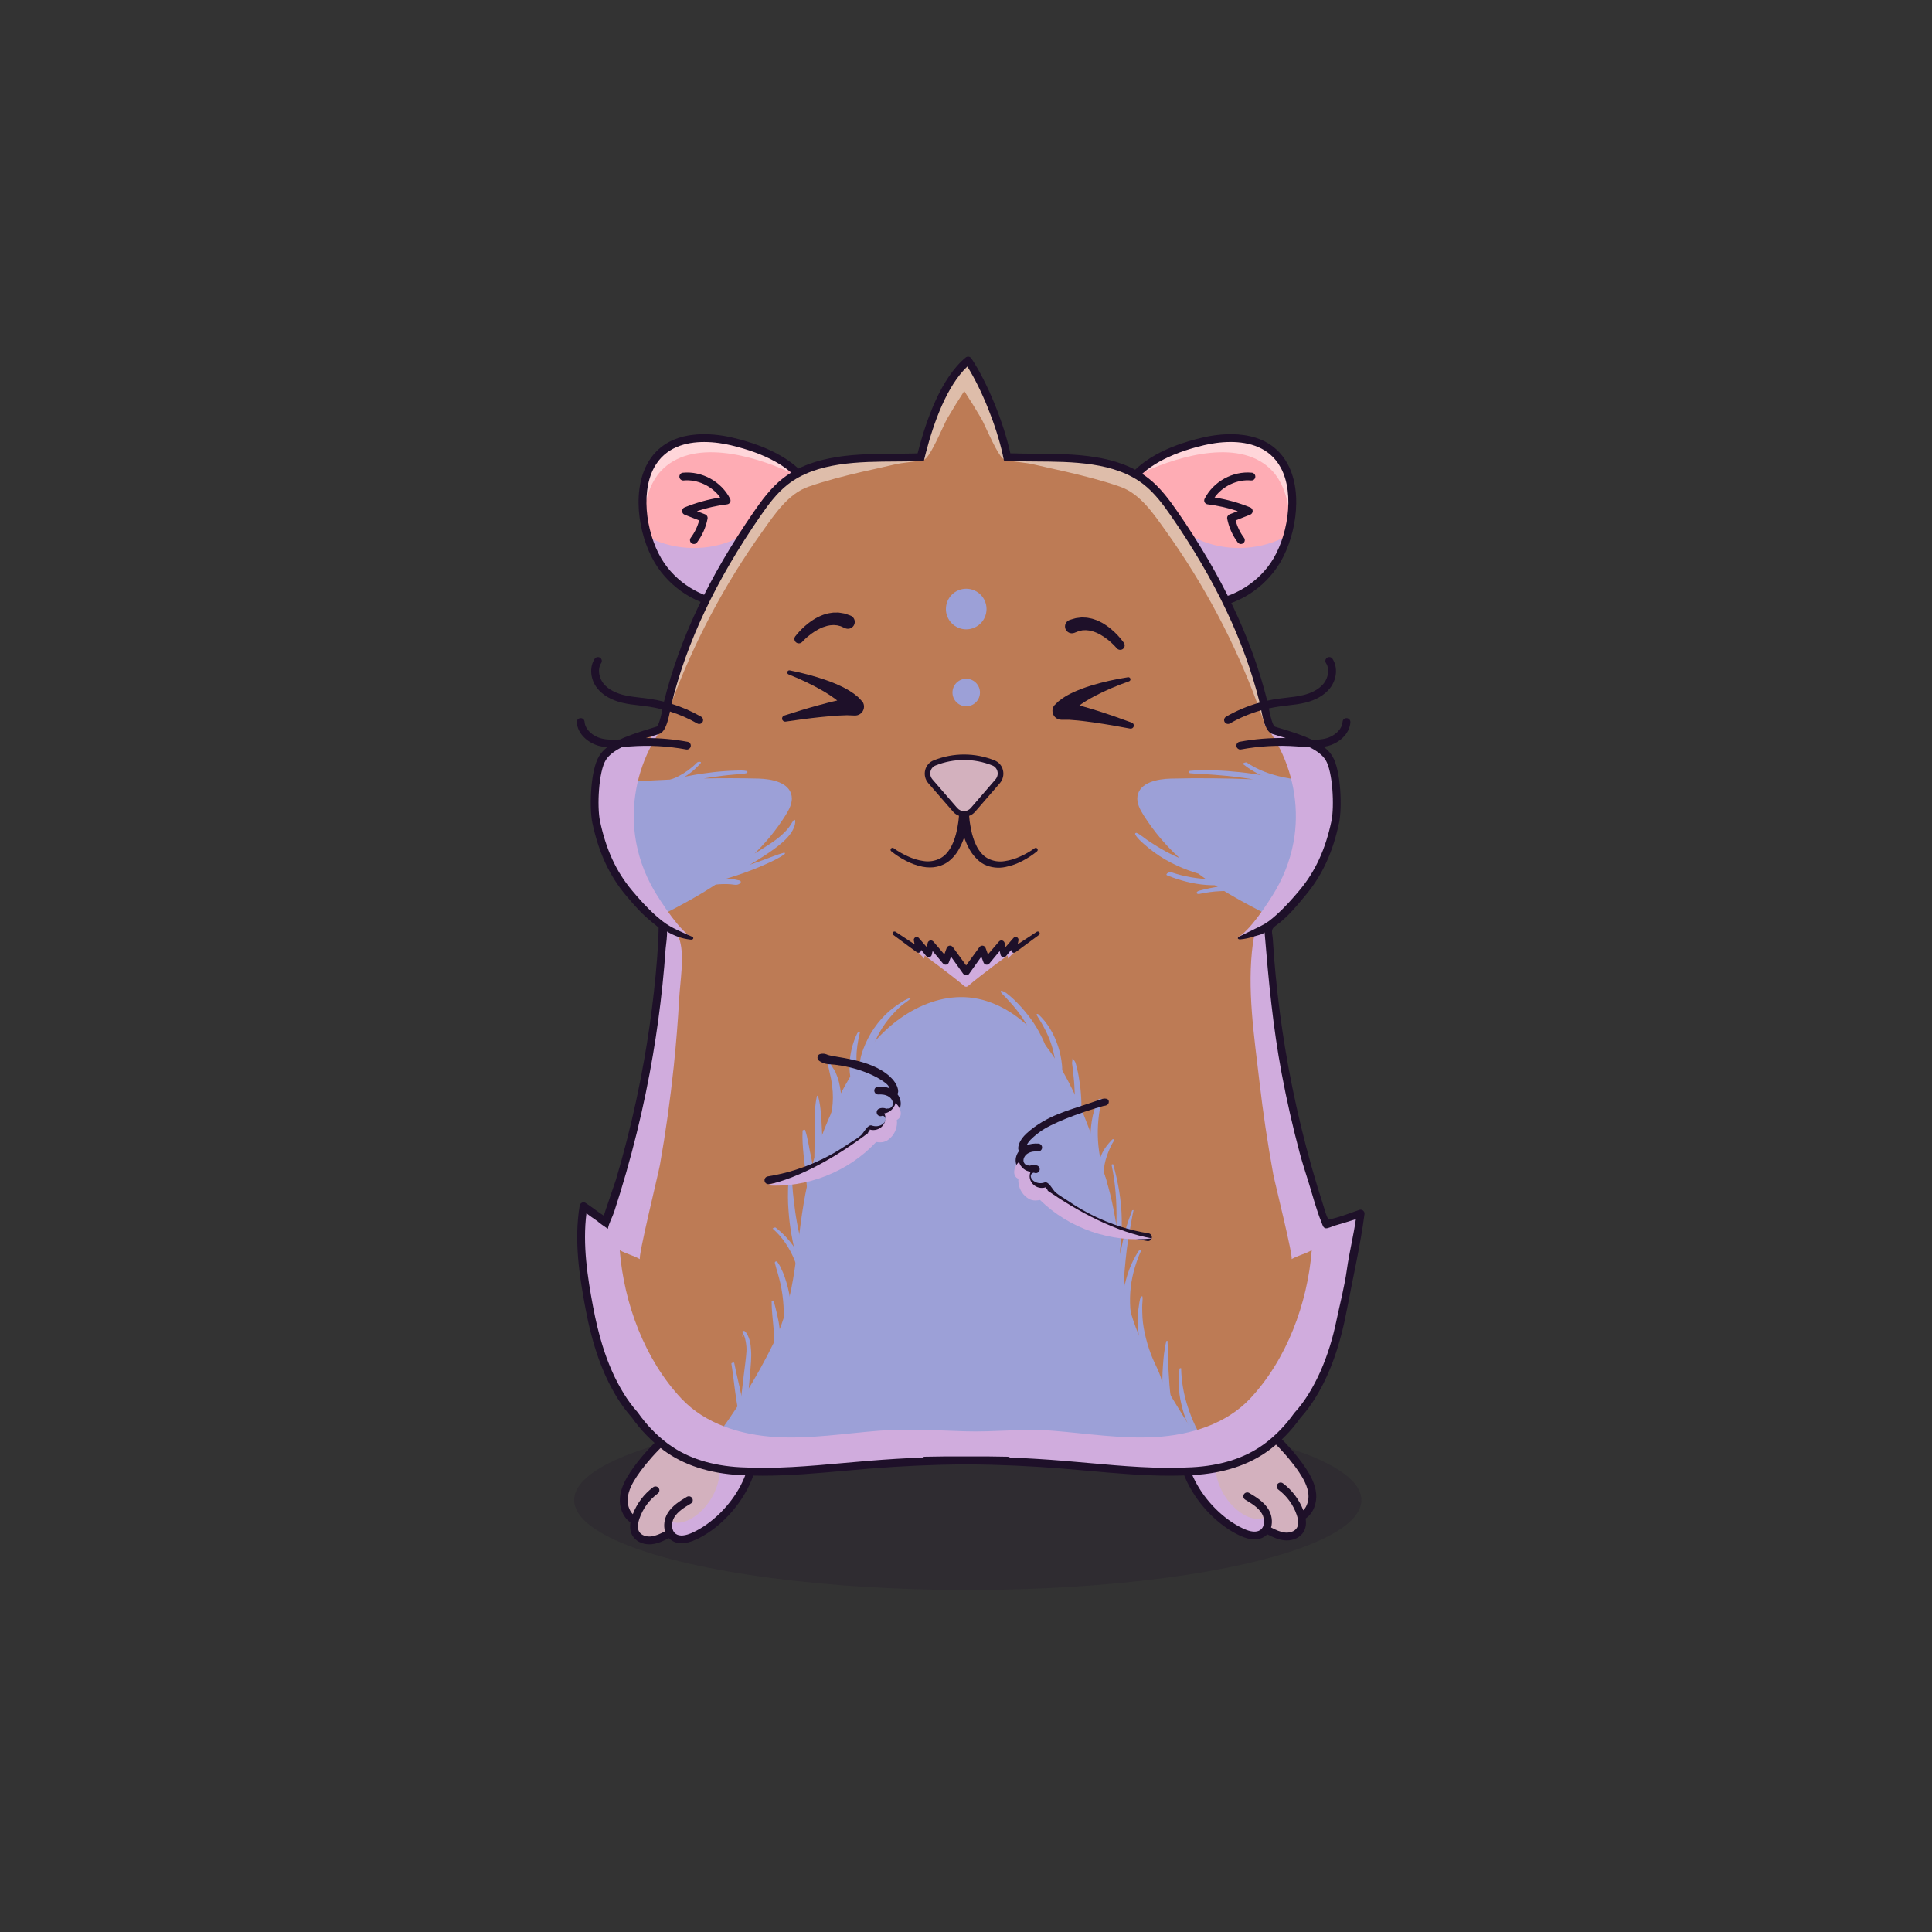 
<svg xmlns="http://www.w3.org/2000/svg" viewBox="0 0 841.89 841.89" xmlns:xlink="http://www.w3.org/1999/xlink">

<rect x="0" y="0" width="841.89" height="841.89" fill="#333333" stroke="none"/>

<title>CryptoHamsters</title>
<desc xmlns:cryptohamsters="https://cryptohamsters.co/">
<cryptohamsters:gene-1>12</cryptohamsters:gene-1>
<cryptohamsters:gene-2>12417877</cryptohamsters:gene-2>
<cryptohamsters:gene-3>10264791</cryptohamsters:gene-3>
<cryptohamsters:gene-4>2625674</cryptohamsters:gene-4>
<cryptohamsters:gene-5>15</cryptohamsters:gene-5>
<cryptohamsters:gene-6>6250790</cryptohamsters:gene-6>
<cryptohamsters:gene-7>2</cryptohamsters:gene-7>
<cryptohamsters:gene-8>5</cryptohamsters:gene-8>
<cryptohamsters:gene-9>16690356</cryptohamsters:gene-9>
<cryptohamsters:gene-10>14017742</cryptohamsters:gene-10>
<cryptohamsters:gene-11>10044587</cryptohamsters:gene-11>
<cryptohamsters:gene-12>7</cryptohamsters:gene-12>
<cryptohamsters:gene-13>13</cryptohamsters:gene-13>
<cryptohamsters:gene-14>9</cryptohamsters:gene-14>
<cryptohamsters:gene-15>10656654</cryptohamsters:gene-15>
<cryptohamsters:gene-16>995038</cryptohamsters:gene-16>
<cryptohamsters:gene-17>4697772</cryptohamsters:gene-17>
<cryptohamsters:gene-18>13873598</cryptohamsters:gene-18>
</desc>


<rect width="841.89" height="841.89" fill="transparent"/>

<g id="tail-texture">
</g>

<g id="tail">
</g>

<g id="ears-texture">
  <g id="ears-texture" clip-path="url(#clip-ears-base)">
    <polygon points="167.71 75.4 312.51 65.7 443.53 115.85 439.31 386.94 313.71 392.84 167.71 373.05 167.71 75.4" class="ears-texture-primary" fill="#feacb4"/>
    <polygon points="673.69 107.76 555.15 85.11 450.54 116.92 447.31 383.83 577.26 392.84 673.69 385.99 673.69 107.76" class="ears-texture-primary" fill="#feacb4"/>
  </g>
</g>

<g id="ears">
  <defs>
    <clipPath id="clip-ears-base">
          <path id="ab" data-name="fill" d="M350.73,211.25c-1.53-2.21-3.41-4.26-5.65-6.15-1.2-1.01-2.49-1.97-3.88-2.89-5.81-3.82-13.35-6.84-22.56-9.02-2.8-.65-7.11-1.44-11.8-1.44-10.63,0-18.44,4-22.56,11.57-2.71,4.99-3.69,11.28-3.37,17.71,.22,4.55,1.09,9.16,2.44,13.43,1.37,4.31,3.23,8.27,5.44,11.46,6.88,9.94,18.5,16.35,30.35,16.75,.4,.02,.81,.02,1.21,.02,10.12,0,19.1-4.32,25.41-12.25,5.05-6.34,8.58-16.99,8.58-25.9,0-5.37-1.21-9.84-3.59-13.29Zm-33.34,7.23h0c-.14,.25-.37,.42-.65,.45-4.51,.54-8.99,1.56-13.32,2.99l-2.22,.74,5.75,2.26c.38,.15,.6,.55,.52,.96-.7,3.6-2.24,7.06-4.45,9.99-.26,.36-.84,.43-1.19,.16-.18-.14-.3-.33-.33-.56-.03-.22,.03-.44,.17-.63,1.74-2.32,3.05-5.03,3.81-7.85l.2-.73-7.06-2.78c-.33-.13-.54-.44-.54-.78,0-.36,.21-.67,.54-.8,4.92-2.01,10.1-3.45,15.38-4.29l1.36-.22-.81-1.11c-3.45-4.8-9.41-7.83-15.2-7.83-.5,0-1.01,.03-1.51,.07-.48,.05-.88-.29-.93-.76-.04-.47,.3-.88,.77-.93,8-.76,16.11,3.71,19.73,10.89,.13,.24,.13,.53,0,.77Zm241.41-15.16c-4.11-7.57-11.92-11.57-22.55-11.57-4.68,0-9,.78-11.8,1.44-15.55,3.67-26.36,9.75-32.1,18.05-7.42,10.75-2.01,30.4,4.99,39.19,6.27,7.9,15.3,12.25,25.41,12.25,.4,0,.82,0,1.21-.02,11.85-.4,23.47-6.82,30.34-16.75,7.48-10.81,11.07-30.51,4.5-42.59Zm-13.56,5.18c-6.22-.59-12.94,2.52-16.7,7.76l-.81,1.11,1.36,.22c5.28,.84,10.45,2.28,15.38,4.29,.32,.13,.54,.44,.54,.79s-.21,.66-.54,.79l-7.06,2.77,.19,.73c.74,2.81,2.06,5.53,3.81,7.86,.28,.37,.21,.91-.15,1.18-.39,.29-.93,.2-1.21-.15-2.2-2.93-3.74-6.38-4.45-9.99-.08-.41,.14-.81,.54-.96l5.74-2.26-2.22-.74c-4.33-1.44-8.81-2.45-13.32-2.99-.27-.03-.51-.2-.64-.45-.13-.24-.14-.53,0-.77,3.36-6.64,10.56-10.96,17.96-10.96,.59,0,1.18,.03,1.77,.08,.22,.02,.42,.13,.57,.3,.14,.18,.21,.4,.19,.63-.04,.47-.44,.8-.93,.76Z" style="fill: #d91c5c;"/>
    </clipPath>
  </defs>

    <g>
    <path id="ac" data-name="shadow" d="M354.32,224.55c0,8.91-3.53,19.56-8.58,25.9-6.31,7.93-15.29,12.25-25.41,12.25-.4,0-.81,0-1.21-.02-11.85-.4-23.47-6.82-30.35-16.75-2.21-3.19-4.07-7.15-5.44-11.46,11.39,5.53,25.25,5.79,36.8,.58,12.17-5.48,21.5-16.91,24.44-29.93,.17,0,.33,0,.5,0,2.24,1.89,4.12,3.94,5.65,6.15,2.38,3.45,3.59,7.92,3.59,13.29Zm133.63,0c0,8.91,3.53,19.56,8.58,25.9,6.31,7.93,15.29,12.25,25.41,12.25,.4,0,.81,0,1.21-.02,11.85-.4,23.47-6.82,30.35-16.75,2.21-3.19,4.07-7.15,5.44-11.46-11.39,5.53-25.25,5.79-36.8,.58-12.17-5.48-21.5-16.91-24.44-29.93-.17,0-.33,0-.5,0-2.24,1.89-4.12,3.94-5.65,6.15-2.38,3.45-3.59,7.92-3.59,13.29Z" fill="#d0acdd" style="mix-blend-mode: multiply;"/>
    <path id="ad" data-name="light" d="M343.61,205.51c-15.66-7.01-42.24-14.76-55.71-.15-3.94,4.28-5.81,9.89-7,15.68-.31-6.43,.66-12.72,3.37-17.71,4.12-7.57,11.93-11.57,22.56-11.57,4.68,0,9,.78,11.8,1.44,9.21,2.18,16.75,5.2,22.56,9.02,.84,1.06,1.65,2.16,2.41,3.29Zm155.24,0c15.66-7.01,42.24-14.76,55.71-.15,3.94,4.28,5.81,9.89,7,15.68,.31-6.43-.66-12.72-3.37-17.71-4.12-7.57-11.93-11.57-22.56-11.57-4.68,0-9,.78-11.8,1.44-9.21,2.18-16.75,5.2-22.56,9.02-.84,1.06-1.65,2.16-2.41,3.29Z" fill="#fff" opacity="0.5" style="mix-blend-mode: overlay"/>
    <path id="ae" data-name="line" d="M318.14,218.89c-.26,.49-.74,.82-1.29,.88-4.47,.54-8.88,1.54-13.15,2.96l3.57,1.4c.77,.3,1.21,1.11,1.05,1.91-.72,3.72-2.31,7.3-4.6,10.34-.33,.44-.84,.67-1.35,.67-.36,0-.72-.11-1.03-.34-.75-.56-.9-1.63-.33-2.38,1.69-2.25,2.94-4.84,3.66-7.56l-6.36-2.5c-.65-.25-1.07-.88-1.08-1.57,0-.7,.42-1.33,1.06-1.59,5.01-2.04,10.23-3.49,15.56-4.34-3.55-4.94-9.89-7.97-15.95-7.4-.94,.09-1.76-.59-1.85-1.53-.08-.93,.6-1.77,1.54-1.85,8.33-.79,16.79,3.88,20.56,11.35,.26,.49,.25,1.08-.02,1.56Zm227.03-9.53c.95,.09,1.77-.59,1.85-1.53,.09-.93-.59-1.77-1.53-1.85-8.32-.79-16.79,3.88-20.56,11.35-.25,.49-.25,1.08,.02,1.56,.25,.49,.74,.82,1.29,.88,4.47,.54,8.87,1.54,13.14,2.96l-3.56,1.4c-.76,.3-1.21,1.11-1.05,1.91,.73,3.72,2.32,7.3,4.6,10.34,.34,.44,.85,.67,1.36,.67,.36,0,.71-.11,1.03-.34,.75-.56,.89-1.63,.33-2.38-1.69-2.25-2.95-4.84-3.66-7.56l6.36-2.5c.65-.25,1.07-.88,1.08-1.57,0-.7-.42-1.33-1.06-1.59-5.01-2.04-10.23-3.49-15.56-4.34,3.55-4.94,9.89-7.98,15.94-7.4Zm-197.43,42.67c-3.4,4.28-7.52,7.58-12.16,9.81-4.63,2.24-9.78,3.4-15.24,3.4-.43,0-.87,0-1.3-.03-12.83-.43-24.92-7.1-32.35-17.85-7.87-11.39-11.88-31.93-4.64-45.25,8.78-16.13,28.93-13.35,37.18-11.4,16.19,3.82,27.5,10.24,33.61,19.09,8.2,11.87,2.57,32.6-5.09,42.23Zm5.73-27.49c0-4.77-1-9.28-3.43-12.81-5.62-8.13-16.25-14.08-31.59-17.71-2.76-.65-6.99-1.41-11.6-1.41-7.91,0-16.97,2.24-21.81,11.13-6.42,11.81-2.88,31.09,4.45,41.7,6.72,9.72,18.09,16,29.67,16.39,10.34,.35,19.54-3.88,25.93-11.91,4.53-5.7,8.39-16.02,8.39-25.37Zm202.94,22.82c-7.43,10.75-19.52,17.42-32.35,17.85-.43,.02-.87,.03-1.3,.03-10.91,0-20.6-4.66-27.4-13.22-7.66-9.62-13.3-30.34-5.09-42.22,6.11-8.85,17.42-15.27,33.61-19.09,8.25-1.95,28.4-4.73,37.18,11.4,7.24,13.33,3.23,33.86-4.64,45.25Zm1.65-43.63c-4.83-8.88-13.89-11.13-21.8-11.13-4.62,0-8.84,.76-11.6,1.41-15.35,3.63-25.98,9.59-31.59,17.71-7.21,10.44-1.88,29.58,4.96,38.18,6.14,7.72,14.88,11.93,24.74,11.93,.39,0,.79,0,1.18-.02,11.59-.39,22.95-6.67,29.67-16.39,7.34-10.61,10.87-29.89,4.45-41.7Z" style="fill: #1e1029;"/>
  </g>
</g>

<g id="legs-texture">
  <ellipse cx="421.72" cy="653.67" rx="171.53" ry="39.19" fill="#1e1029" opacity="0.2"/>

  <g id="legs-texture" clip-path="url(#clip-legs-base)">
    <polygon points="168 463.87 312.8 454.16 443.82 504.31 439.61 775.41 314 781.31 168 761.51 168 463.87" class="skin-texture-primary" fill="#d3b1be"/>
    <polygon points="673.98 496.22 555.44 473.57 450.83 505.39 447.6 772.29 577.55 781.31 673.98 774.45 673.98 496.22" class="skin-texture-primary" fill="#d3b1be"/>
  </g>
</g>

<g id="legs">
  <defs>
    <clipPath id="clip-legs-base">
      <path id="fill-15" data-name="fill" d="M327.23,625.76c1.29,5.78,.53,12.26-2.21,18.73-.46,1.09-.96,2.15-1.48,3.16-4.67,8.96-12.79,16.96-21.19,20.89-3.59,1.68-6.37,1.89-8.27,.63-2.54-1.69-2.59-5.64-1.05-8.28,1.68-2.89,4.8-4.75,7.55-6.39,.45-.27,.58-.78,.34-1.19-.24-.4-.76-.53-1.16-.3-2.81,1.67-6.28,3.75-8.2,7.02-1.24,2.11-1.6,4.81-.94,7.05l.2,.68-.63,.32c-2.13,1.09-4.23,2.09-6.47,2.31-.23,.02-.47,.03-.71,.03-1.85,0-4.09-.64-5.2-2.5-.77-1.3-.88-3.05-.33-5.19l.04-.19c.08-.32,.18-.65,.3-.99,1.52-4.52,4.48-8.58,8.31-11.42,.38-.28,.46-.82,.18-1.19-.13-.18-.33-.3-.56-.33-.22-.03-.45,.02-.63,.16-3.83,2.84-6.88,6.89-8.59,11.39l-.47,1.23-.93-.93c-2.09-2.15-2.64-5.28-2.47-7.5,.3-3.8,2.28-7.25,4.18-10.13,2.27-3.44,5.86-7.79,9.61-11.63,.92-.95,1.75-1.77,2.53-2.51,5.38-5.12,13.51-11.58,21.61-13.21,4.29-.86,8.08-.22,11.26,1.9,2.61,1.75,4.57,4.81,5.37,8.38Zm243.78,25.49c-.3-3.8-2.28-7.25-4.18-10.13-2.54-3.85-6.56-8.63-10.75-12.79-.93-.92-1.78-1.73-2.6-2.48-5.08-4.66-12.75-10.54-20.41-12.08-4.29-.86-8.08-.22-11.26,1.91-2.61,1.75-4.57,4.81-5.37,8.38-1.25,5.59-.57,11.87,1.97,18.17,.44,1.09,.93,2.16,1.44,3.18,4.63,9.2,12.85,17.41,21.47,21.43,3.59,1.68,6.37,1.89,8.27,.63,2.54-1.69,2.59-5.64,1.05-8.28-1.68-2.89-4.8-4.75-7.59-6.41-.41-.25-.54-.76-.3-1.16,.24-.4,.76-.54,1.18-.29,2.79,1.66,6.27,3.74,8.19,7.01,1.24,2.11,1.6,4.82,.94,7.05l-.2,.68,.63,.32c2.13,1.09,4.23,2.09,6.47,2.31,.23,.02,.47,.03,.71,.03,1.85,0,4.09-.64,5.19-2.5,.74-1.24,.87-2.89,.41-4.93l-.03-.11c-.02-.06-.04-.11-.05-.17l-.03-.17c-.08-.32-.18-.65-.3-.98-1.53-4.53-4.48-8.59-8.31-11.44-.38-.28-.46-.82-.18-1.19,.28-.38,.82-.45,1.19-.18,3.82,2.84,6.87,6.88,8.59,11.39l.46,1.16,.92-.84-.56-.62,.57,.62,.04-.04c2.06-2.12,2.61-5.25,2.45-7.47Z" style="fill: #f16ea5;"/>
    </clipPath>
  </defs>

    <g>
    <path id="shadow-14" data-name="shadow" d="M292.32,662.99c3.4,1.45,7.36-.04,10.38-2.17,6.65-4.69,10.88-12.66,11.03-20.8s-3.76-16.26-10.24-21.2c3.31-1.76,6.71-3.56,10.42-4.04s7.88,.61,10.06,3.66c1.9,2.65,3.06,5.64,3.7,8.84,1.74,8.71-.29,18.01-5.02,25.52-4.74,7.51-12.06,13.26-20.28,16.62-2.62,1.07-5.56,1.91-8.23,.99s-4.6-4.31-3.07-6.69m259.89-2.42c-3.4,1.45-7.36-.04-10.38-2.17-6.65-4.69-10.88-12.66-11.03-20.8-.15-8.14,3.76-16.26,10.24-21.2-3.31-1.76-6.71-3.56-10.42-4.04-3.72-.49-7.88,.61-10.06,3.66-1.9,2.65-3.06,5.64-3.7,8.84-1.74,8.71,.29,18.01,5.02,25.52s12.06,13.26,20.28,16.62c2.62,1.07,5.56,1.91,8.23,.99s4.6-4.31,3.07-6.69" fill="#d0acdd" style="mix-blend-mode: multiply;"/>
    <path id="line-13" data-name="line" d="M329.71,625.19c-.94-4.21-3.29-7.83-6.43-9.94-3.77-2.52-8.2-3.29-13.18-2.29-7.53,1.51-15.42,6.92-22.07,13.07-2.13,1.97-4.15,4.02-5.97,6.04-3.03,3.34-5.55,6.6-7.35,9.32-1.95,2.97-4.24,6.93-4.59,11.34-.28,3.71,1.05,8.25,4.61,10.67h0c-.36,2.25-.07,4.2,.88,5.79,1.39,2.35,4.2,3.76,7.33,3.76,.34,0,.68-.02,1.02-.05,2.79-.27,5.29-1.5,7.51-2.64,.35,.37,.74,.71,1.19,1,1.24,.83,2.69,1.24,4.31,1.24,1.9,0,4.05-.56,6.46-1.68,8.93-4.17,17.55-12.67,22.54-22.52,.52-1.02,.99-2.07,1.44-3.11,2.71-6.51,3.77-13.45,2.3-20.02Zm-5.47,18.96c-.44,1.05-.93,2.08-1.45,3.09-4.66,8.94-12.59,16.68-20.8,20.51-3.31,1.55-5.81,1.78-7.44,.69-2.11-1.4-2.11-4.89-.79-7.14,1.58-2.71,4.62-4.51,7.29-6.11,.81-.48,1.07-1.52,.59-2.33-.48-.81-1.53-1.07-2.33-.6-2.88,1.72-6.47,3.85-8.5,7.32-1.31,2.24-1.77,5.18-1.02,7.72-1.99,1.02-4.05,2.01-6.16,2.22-1.83,.17-4.11-.39-5.1-2.06-.65-1.11-.73-2.68-.21-4.64,0-.03,0-.05,.02-.08h0c.08-.31,.17-.61,.28-.93,1.47-4.36,4.32-8.28,8.02-11.02,.76-.56,.92-1.62,.36-2.38-.56-.75-1.63-.91-2.38-.35-4,2.97-7.11,7.12-8.87,11.77l-.02-.02c-1.73-1.78-2.38-4.56-2.21-6.82,.28-3.61,2.2-6.94,4.04-9.72,1.94-2.94,5.32-7.22,9.51-11.51,.81-.83,1.64-1.67,2.51-2.48,6.3-5.99,13.95-11.53,21.2-13,4.05-.82,7.63-.22,10.62,1.78,2.43,1.63,4.26,4.5,5.01,7.86,1.33,5.97,.35,12.28-2.16,18.22Zm249.31,6.89c-.35-4.41-2.63-8.37-4.6-11.34-1.79-2.72-4.33-5.98-7.34-9.32-2.09-2.32-4.42-4.68-6.91-6.91-6.44-5.79-13.94-10.76-21.12-12.21-4.98-1-9.42-.24-13.18,2.29-3.15,2.11-5.49,5.73-6.43,9.94-1.43,6.39-.46,13.15,2.1,19.51,.42,1.05,.88,2.09,1.39,3.12,4.95,10.06,13.7,18.78,22.79,23.02,2.41,1.12,4.56,1.68,6.46,1.68,1.62,0,3.07-.42,4.31-1.24,.45-.3,.84-.63,1.19-1,1.11,.57,2.3,1.16,3.54,1.64,1.25,.48,2.58,.86,3.97,.99,.34,.03,.68,.05,1.02,.05,3.13,0,5.93-1.41,7.33-3.76,.94-1.59,1.23-3.54,.88-5.79,0,0,0,0,0,0,3.55-2.41,4.89-6.94,4.61-10.66Zm-5.6,7.08l-.02,.02c-1.77-4.65-4.88-8.81-8.87-11.77-.76-.56-1.82-.4-2.38,.35-.56,.76-.4,1.82,.36,2.38,3.7,2.75,6.55,6.66,8.02,11.02,.11,.31,.2,.62,.28,.92v.02c.02,.14,.05,.27,.1,.41,.42,1.8,.32,3.25-.31,4.3-.99,1.67-3.26,2.23-5.09,2.06-2.12-.2-4.17-1.2-6.16-2.22,.75-2.53,.29-5.48-1.02-7.72-2.03-3.47-5.62-5.6-8.5-7.32-.81-.48-1.84-.21-2.33,.6-.48,.81-.21,1.84,.59,2.33,2.68,1.6,5.71,3.4,7.29,6.11,1.32,2.25,1.32,5.74-.79,7.14-1.63,1.09-4.13,.86-7.44-.69-8.38-3.91-16.46-11.88-21.07-21.05-.52-1.02-.99-2.06-1.41-3.11-2.33-5.77-3.22-11.88-1.93-17.66,.76-3.37,2.58-6.23,5.02-7.86,2.98-2,6.56-2.59,10.62-1.78,6.8,1.37,13.95,6.32,20,11.87,.88,.81,1.74,1.63,2.58,2.46,4.71,4.68,8.53,9.45,10.64,12.66,1.84,2.78,3.76,6.11,4.04,9.72,.17,2.25-.48,5.03-2.21,6.82Z" style="fill: #1e1029;"/>
  </g>
</g>

<g id="body-texture">
  <g id="body-texture" clip-path="url(#clip-body-base)">
    <rect width="841.89" height="841.89" class="body-texture-primary" fill="#bd7b55"/>
    <path d="M415.05,301.77c0,3.31,2.68,5.99,5.99,5.99s5.99-2.68,5.99-5.99-2.68-5.99-5.99-5.99-5.99,2.68-5.99,5.99Z" class="body-texture-secondary" fill="#9ca0d7"/>
    <path d="M421.04,274.24c4.89,0,8.85-3.96,8.85-8.85s-3.96-8.85-8.85-8.85-8.85,3.96-8.85,8.85,3.96,8.85,8.85,8.85Z" class="body-texture-secondary" fill="#9ca0d7"/>
    <path d="M281.36,402.29c11.94-5.96,23.38-11.78,33.67-19,2.92-.82,5.82-1.71,8.68-2.73,3.07-1.1,6.13-2.26,9.12-3.6,3.09-1.39,6.27-2.77,9.07-4.75,.3-.21,.12-.74-.25-.64-3.15,.85-6.18,2.17-9.25,3.26-1.89,.67-3.79,1.34-5.69,1.99,2.05-1.19,4.08-2.44,6.07-3.74,2.9-1.89,5.78-3.87,8.39-6.19,2.44-2.17,5.48-5.63,5.37-9.24,0-.32-.44-.59-.66-.29-.88,1.2-1.56,2.54-2.51,3.69-1,1.21-2.12,2.27-3.29,3.29-2.55,2.22-5.48,3.99-8.3,5.78-.97,.61-1.95,1.21-2.94,1.81,4.92-4.8,9.42-10.23,13.39-16.52,1.65-2.61,3.23-5.57,2.74-8.55-.95-5.83-8.46-7.42-14.43-7.58-7.93-.2-15.89-.21-23.86-.05,2.65-.44,5.31-.84,7.97-1.16,1.83-.22,3.66-.42,5.5-.57,1.72-.14,3.58-.14,5.25-.61,.41-.11,.44-.81,0-.9-1.5-.34-3.15-.25-4.67-.2-1.58,.05-3.16,.12-4.74,.23-3.25,.21-6.49,.59-9.72,1.06-4.38,.63-8.74,1.49-13.05,2.57-48.38,2.02-97.26,9.46-144.99,15.65-7.77,1.01-15.57,2.02-23.17,4.04-7.25,1.93-14.28,4.78-20.86,8.44-8.67,4.81-7.97,5.58-6.91,14.4,1.71,14.33-4,28.63-2.98,43,.72,10.27,4.83,19.89,9.39,29.03,2,4.01,4.21,8.11,7.83,10.77,7.26,5.34,17.63,3.35,26.48,.68,21.09-6.36,41.37-15.24,61.48-24.36,27.52-12.49,54.82-25.5,81.87-39.01Z" class="body-texture-secondary" fill="#9ca0d7"/>
    <path d="M744.77,382.18c1.06-8.82,1.76-9.58-6.95-14.4-6.62-3.66-13.69-6.51-20.98-8.44-7.64-2.02-15.48-3.03-23.3-4.04-43.86-5.66-88.68-12.36-133.21-15.01-1.3-.56-2.71-.91-4.05-1.24-1.78-.43-3.58-.77-5.38-1.08-3.51-.6-7.04-1.12-10.58-1.49-3.57-.37-7.15-.66-10.74-.77-3.64-.1-7.34-.21-10.97,.18-.64,.07-.66,.99,0,1.06,3.52,.34,7.05,.39,10.57,.68,3.59,.29,7.17,.61,10.74,1.07,2.05,.27,4.1,.56,6.15,.89-12-.47-23.96-.6-35.87-.3-6.01,.15-13.56,1.75-14.52,7.58-.49,2.98,1.1,5.94,2.76,8.55,4.56,7.17,9.79,13.21,15.56,18.49-2.78-1.18-5.49-2.54-8.13-4.08-1.81-1.06-3.57-2.2-5.33-3.35-1.72-1.13-3.32-2.63-5.17-3.51-.41-.2-.93,.23-.66,.7,.93,1.63,2.46,2.95,3.82,4.17,1.45,1.3,2.97,2.51,4.54,3.65,3.14,2.29,6.52,4.21,10.03,5.81,2.96,1.35,6,2.47,9.08,3.39,11.27,8.46,24.06,14.94,37.49,21.61,27.21,13.51,54.66,26.52,82.34,39.01,20.22,9.12,40.62,18,61.83,24.36,8.9,2.67,19.33,4.67,26.63-.68,3.64-2.66,5.86-6.76,7.88-10.77,4.59-9.14,8.72-18.76,9.45-29.03,1.02-14.37-4.72-28.67-3-43Z" class="body-texture-secondary" fill="#9ca0d7"/>
    <path d="M738.71,762c-8.08,4.82-20.8,2.18-29.52,.69-41.17-7.03-82.46-22.07-114.18-49.43-32.15-27.73-58.28-61.73-80.31-97.66-9.25-15.08-20.15-32.58-23.53-50.15-3.3-17.17-3.86-34.36-9.2-51.6-8.25-26.65-21.95-67.91-51.93-77.6-20.27-6.56-40.98,6.21-52.48,22.15-13.13,18.2-22.41,40.07-26.61,61.89-4.3,22.36-3.61,44.04-13.85,64.98-30.12,61.58-85.18,107.67-142.74,145.74-5.43,3.59-10.89,7.13-16.5,10.44-25.05,14.78-52.84,24.96-76.63,41.65,8.48,4.21,17.2,11.3,26.11,14.5,77.08,27.68,160.73,32.57,242.69,29.26,81.96-3.31,163.43-14.51,245.38-17.91,35.71-1.48,72.01-1.55,106.28-11.56,9.57-2.8,19.72-7.02,24.38-15.74,4.26-7.97,.9-18.1-7.34-19.65Z" class="body-texture-secondary" fill="#9ca0d7"/>
    <path d="M691.54,770.49c.73-.01,1.43,.05,2.09,.18,.07-.04,.14-.07,.2-.11-.31-.21-2.27-.83-2.3-.07Z" class="body-texture-secondary" fill="#9ca0d7"/>
    <path d="M322.16,383.65c-5.21-1.25-10.91-1.38-16.01,.52-.53,.2-1.45,.83-1.27,1.52s1.3,.79,1.86,.69c2.34-.43,4.29-.91,6.77-1.07,2.19-.13,4.47-.11,6.64,.23,.8,.13,1.75-.05,2.35-.63,.51-.5,.37-1.1-.34-1.27h0Z" class="body-texture-secondary" fill="#9ca0d7"/>
    <path d="M303.68,332.36c-2.32,2.37-5.02,4.32-7.95,5.85-1.35,.7-2.79,1.27-4.25,1.71-1.57,.48-3.19,.76-4.77,1.2-.43,.12-1.3,.43-1.4,.97s.58,.67,.97,.66c3.77-.13,7.56-1.78,10.83-3.55s5.9-3.99,8.26-6.7c.28-.32-.17-.5-.41-.53-.39-.06-1,.09-1.28,.38h0Z" class="body-texture-secondary" fill="#9ca0d7"/>
    <path d="M508.56,381.43c5.5,2.24,11.23,3.76,17.17,4.2,3.06,.22,6.12,.17,9.18-.12,1.62-.15,3.21-.4,4.81-.74,1.51-.31,2.72-.77,4.05-1.55,.32-.18,.59-.68,0-.74-.5-.05-.98-.19-1.49-.2-.72-.01-1.44,.13-2.15,.22-1.38,.18-2.77,.34-4.15,.47-2.74,.25-5.5,.31-8.25,.2-5.78-.23-11.56-1.12-17.04-2.99-.6-.2-1.34-.06-1.88,.26-.32,.2-.84,.74-.25,.98h0Z" class="body-texture-secondary" fill="#9ca0d7"/>
    <path d="M522.93,389.48c2.87-.61,5.82-1.01,8.75-1.15,1.44-.07,2.88-.11,4.32-.14,1.59-.03,3.64,.13,5.04-.73,.24-.15,.65-.5,.53-.84l-.03-.09c-.1-.28-.4-.47-.68-.51-3.04-.52-6.21-.15-9.24,.26s-6.07,1.05-9.05,1.85c-.4,.1-1.24,.48-1.1,1.02s1.08,.42,1.46,.34h0Z" class="body-texture-secondary" fill="#9ca0d7"/>
    <path d="M541.57,332.89c3.04,2.4,6.28,4.33,9.9,5.74,1.83,.71,3.74,1.21,5.66,1.58s4.23,.74,6.21,.38c.15-.03,1.75-.48,1.29-.85-.54-.44-1.63-.37-2.3-.46-.92-.14-1.84-.33-2.75-.5-1.86-.36-3.68-.86-5.49-1.42-3.8-1.17-7.52-2.89-10.83-5.08-.39-.26-2.02,.38-1.7,.63h0Z" class="body-texture-secondary" fill="#9ca0d7"/>
    <path d="M396.47,434.91c-1.55,.47-3.04,1.39-4.38,2.28-1.46,.97-2.88,1.98-4.23,3.11-2.64,2.22-4.98,4.88-6.94,7.72s-3.52,5.9-4.71,9.09c-.58,1.57-1.13,3.23-1.36,4.89-.11,.82-.22,1.66-.27,2.48-.05,.73,.31,1.39,.72,1.99,.29,.43,1.5-.03,1.73-.36,.53-.77,1.05-1.56,1.26-2.47,.17-.75,.36-1.48,.57-2.22,.45-1.54,.83-3.08,1.34-4.6,1.02-3.07,2.43-5.97,4.14-8.72s3.63-5.04,5.79-7.33c1.04-1.1,2.17-2.18,3.36-3.11,1.07-.84,2.43-1.61,3.34-2.62,.16-.18-.27-.16-.34-.14h0Z" class="body-texture-secondary" fill="#9ca0d7"/>
    <path d="M373.61,450.16c-1.82,3.68-2.86,7.55-3.28,11.64-.18,1.82-.2,3.72-.04,5.54,.09,1.03,.26,1.99,.5,2.99,.11,.47,.19,1.03,.39,1.47,.22,.47,.54,.89,.75,1.37,.27,.59,2.11,.1,2.06-.55-.05-.55,.04-1.04,.03-1.59,0-.5-.14-1.02-.2-1.52-.11-.89-.19-1.77-.28-2.66-.21-1.89-.31-3.76-.32-5.66-.03-3.75,.57-7.57,1.48-11.2,.09-.38-.96-.1-1.09,.16h0Z" class="body-texture-secondary" fill="#9ca0d7"/>
    <path d="M360.55,463.47c.62,1.65,.78,3.31,1.22,4.99,.41,1.57,.63,3.19,.85,4.8,.45,3.3,.46,6.78-.08,10.06s-1.25,6.49-2.5,9.64c-.59,1.49-1.28,2.96-2.03,4.38-.4,.75-.83,1.48-1.28,2.21s-1,1.33-.84,2.22c.18,.97,1.65,.74,2.24,.51,1.32-.52,2.16-1.99,2.92-3.12,.81-1.21,1.58-2.44,2.21-3.76,1.18-2.47,2.05-5.06,2.63-7.73,1.15-5.32,.98-10.91-.31-16.19-.37-1.49-.95-3.03-1.57-4.44-.3-.67-.79-1.22-1.16-1.85-.41-.7-.86-1.39-1.29-2.08-.22-.35-1.16-.07-.99,.37h0Z" class="body-texture-secondary" fill="#9ca0d7"/>
    <path d="M355.98,477.63c-.88,3.93-.96,7.96-1,11.97s.05,7.65-.06,11.47,.07,7.64,.15,11.45c.04,1.95,.17,3.88,.29,5.83s.52,3.83,1.07,5.68c.23,.79,1.66,.31,1.8-.32,.44-1.97,.76-3.99,.79-6.01s.04-3.96-.01-5.94c-.1-3.78-.16-7.57-.41-11.34s-.39-7.67-.61-11.5-.47-7.68-1.55-11.37c-.06-.19-.41-.08-.44,.08h0Z" class="body-texture-secondary" fill="#9ca0d7"/>
    <path d="M349.73,492.7c-.34,7.12,1.03,14.25,1.58,21.33,.28,3.59,.88,7.17,1.29,10.75s.87,7.01,1.33,10.52c.52,3.98,1.12,7.95,2.12,11.83,.21,.8,3.19,0,3.18-.85-.14-7.03-1.28-14.16-2.41-21.1-.58-3.55-1.09-7.1-1.63-10.66-.26-1.74-.6-3.46-.88-5.2s-.47-3.5-.87-5.2c-.92-3.9-1.31-7.88-2.6-11.7-.1-.29-1.1,0-1.12,.3h0Z" class="body-texture-secondary" fill="#9ca0d7"/>
    <path d="M344.27,513.62c-.17,.45-.5,.86-.63,1.31-.11,.37-.09,.85-.13,1.23-.09,.93-.12,1.84-.12,2.78-.01,1.85-.07,3.67,.03,5.52,.2,3.66,.48,7.28,1.04,10.9,1.11,7.22,2.79,14.27,5.28,21.14,.71,1.96,1.53,3.87,2.36,5.78,.77,1.76,1.5,3.95,2.93,5.29,.34,.32,2.36-.19,2.36-.73-.01-1.71-1.12-3.54-1.74-5.11s-1.21-3.28-1.81-4.92c-1.24-3.41-2.34-6.89-3.33-10.38-1.93-6.83-3.48-13.87-4.31-20.93-.23-1.98-.5-3.97-.69-5.95-.1-1.02-.12-2.06-.24-3.08-.05-.44-.12-.88-.18-1.32-.09-.66-.44-.97-.7-1.57-.01-.02-.11,0-.11,.03h0Z" class="body-texture-secondary" fill="#9ca0d7"/>
    <path d="M336.72,535.4c4.19,3.67,7.28,8.33,9.4,13.46,1.05,2.54,1.78,5.23,2.26,7.93,.23,1.3,.36,2.62,.53,3.93,.08,.65,.1,1.31,.2,1.96,.12,.74,.44,1.42,.67,2.13,.1,.31,1.44-.1,1.53-.35,.25-.72,.57-1.47,.7-2.22,.11-.65,.04-1.36,.02-2.01-.04-1.44-.27-2.85-.57-4.26-.58-2.77-1.55-5.42-2.77-7.96-2.44-5.11-6.21-9.59-10.67-13.06-.27-.21-1.48,.31-1.31,.46h0Z" class="body-texture-secondary" fill="#9ca0d7"/>
    <path d="M337.63,550.24c.27,.82,.38,1.66,.65,2.48,.23,.7,.45,1.4,.64,2.12,.39,1.55,.86,3.08,1.2,4.65,.68,3.16,1.12,6.38,1.31,9.6s.11,6.43-.24,9.62-1.23,6.27-1.46,9.41c-.11,1.45,2.21,.99,2.65,.1,1.45-2.93,1.92-6.51,2.22-9.73s.28-6.62-.01-9.92-.94-6.59-1.9-9.77c-.47-1.53-.94-3.09-1.61-4.54-.36-.79-.71-1.6-1.09-2.37-.36-.72-.88-1.35-1.29-2.04-.23-.39-1.19-.09-1.03,.39h0Z" class="body-texture-secondary" fill="#9ca0d7"/>
    <path d="M336.24,567.05c-.02,3.96,.53,7.86,.85,11.8,.16,1.99,.2,3.95,.13,5.95-.03,.94-.01,1.86-.14,2.8s-.3,1.93-.32,2.91c-.01,.53,.88,.22,1.05-.02,2.26-3.25,2.35-7.75,1.92-11.55-.46-4.11-1.54-8.07-2.58-12.05-.09-.33-.91-.14-.91,.17h0Z" class="body-texture-secondary" fill="#9ca0d7"/>
    <path d="M323.44,582.55c.24-.82,.44-1.53,.99-2.21l-.92,.03c.19,.72,.66,1.38,.91,2.1,.23,.63,.37,1.26,.49,1.92,.28,1.51,.47,3.04,.36,4.58-.23,3.33-.73,6.61-1.12,9.93-.43,3.63-.88,7.26-1.29,10.9-.2,1.81-.4,3.63-.58,5.44-.09,.91-.18,1.8-.21,2.71-.01,.41-.04,.83-.04,1.25,0,.74,.12,.64,.46,1.32,.28,.55,1.28,.25,1.55-.17,.37-.59,.64-.77,.77-1.45,.08-.42,.14-.84,.21-1.26,.16-.98,.26-1.95,.37-2.94,.19-1.81,.36-3.62,.53-5.43,.34-3.76,.65-7.51,.97-11.27,.27-3.21,.63-6.51,.38-9.73-.11-1.45-.21-2.92-.64-4.32-.39-1.27-1.09-3.05-2.14-3.9-.22-.18-1.11-.08-.97,.34,.25,.77,.02,1.44-.17,2.19,0,.04,.09,.02,.1-.01h0Z" class="body-texture-secondary" fill="#9ca0d7"/>
    <path d="M436.12,431.96c.19,.25,.07,.4,.17,.59,.16,.31,.52,.61,.76,.86,.46,.49,.96,.96,1.41,1.46,.95,1.07,1.94,2.09,2.87,3.17,1.84,2.16,3.56,4.45,5.06,6.85s2.95,4.89,4.22,7.46c.62,1.25,1.16,2.53,1.72,3.8,.28,.64,.59,1.27,.88,1.91,.3,.68,.49,1.53,1.09,2,.5,.39,1.98,.06,2.17-.58,.21-.69-.11-1.36-.32-2.03-.22-.72-.43-1.44-.7-2.14-.5-1.3-1.11-2.56-1.72-3.8-1.29-2.61-2.79-5.13-4.51-7.48s-3.62-4.61-5.65-6.72c-1.02-1.06-2.06-2.11-3.19-3.05-.55-.46-1.1-.93-1.66-1.36-.29-.23-.59-.44-.91-.64-.45-.29-.75-.24-1.24-.53-.1-.06-.55,.06-.43,.21h0Z" class="body-texture-secondary" fill="#9ca0d7"/>
    <path d="M451.71,442.27c2.89,4.54,5.44,9.19,6.89,14.41,.71,2.54,1.21,5.15,1.44,7.78,.12,1.35,.27,2.68,.28,4.03,.01,1.18-.3,2.8,.16,3.9,.28,.67,1.34,.36,1.64-.13,.69-1.15,.65-2.83,.7-4.14s.08-2.71-.05-4.04c-.27-2.8-.84-5.56-1.73-8.23-1.74-5.23-4.57-10.26-8.69-13.96-.21-.19-.85,.07-.65,.39h0Z" class="body-texture-secondary" fill="#9ca0d7"/>
    <path d="M467.33,461.31c.08,.68-.22,1.43-.16,2.15,.05,.61,.16,1.22,.24,1.83,.16,1.29,.27,2.58,.42,3.87,.3,2.58,.43,5.16,.51,7.75s.02,5.04-.04,7.56c-.03,1.28-.13,2.56-.15,3.84s-.02,2.64,.35,3.85c.1,.33,1.19-.07,1.3-.29,1.11-2.33,1.27-5.03,1.39-7.57s.02-5.27-.18-7.89-.57-5.1-1-7.62c-.21-1.26-.52-2.51-.83-3.76-.16-.65-.31-1.32-.53-1.96-.24-.68-.81-1.17-1.05-1.82-.02-.06-.28,0-.27,.07h0Z" class="body-texture-secondary" fill="#9ca0d7"/>
    <path d="M478.45,479.28c-1.22,3.01-2.23,6.07-2.71,9.29-.46,3.05-.68,6.15-.57,9.23s.53,6.15,1.23,9.17c.37,1.57,.9,3.08,1.46,4.59,.49,1.31,.99,3.21,2.11,4.1,.4,.32,2.04-.11,2.11-.66,.1-.73-.31-1.63-.54-2.33s-.47-1.4-.68-2.11c-.44-1.48-.76-2.98-1.11-4.49-.67-2.94-1.09-5.96-1.28-8.97-.36-6.04,.23-12.26,1.71-18.14,.1-.4-1.58-.09-1.75,.31h0Z" class="body-texture-secondary" fill="#9ca0d7"/>
    <path d="M484.61,496.61c-1.96,2.04-3.56,4.05-4.68,6.67s-1.8,5.1-2.09,7.81c-.59,5.33,.21,11.14,3.95,15.23,.38,.41,1.52,.18,1.34-.51-.63-2.47-1.28-4.84-1.72-7.35s-.67-4.92-.51-7.41,.6-4.97,1.42-7.28,1.83-4.82,3.18-6.83c.39-.58-.55-.68-.88-.34h0Z" class="body-texture-secondary" fill="#9ca0d7"/>
    <path d="M484.37,507.6c1.7,7.84,2.26,15.92,2.15,23.94-.06,4.09-.43,8.19-.92,12.24-.24,1.97-.54,3.93-.75,5.89-.19,1.81-.83,3.66-.74,5.48,.02,.46,1.3-.05,1.42-.3,.93-1.82,1.2-3.97,1.73-5.93s.79-3.96,1.02-5.94c.47-3.94,.59-7.9,.53-11.86-.13-8.06-1.55-15.97-3.72-23.71-.06-.2-.76-.02-.71,.19h0Z" class="body-texture-secondary" fill="#9ca0d7"/>
    <path d="M493.3,527.53c-1.03,2.91-2.16,5.76-2.93,8.76s-1.4,6.01-2.01,9.05-.96,5.94-1.2,8.92c-.12,1.41-.23,2.81-.23,4.22,0,.74-.03,1.48-.02,2.22,.02,.8,.23,1.54,.35,2.33,.08,.53,1.75,.06,1.82-.38,.13-.77,.37-1.52,.45-2.3s.11-1.5,.18-2.25c.14-1.49,.23-2.99,.36-4.48,.25-2.96,.56-5.92,.9-8.87s.81-5.87,1.37-8.76c.55-2.86,.94-5.75,1.61-8.57,.05-.21-.59-.08-.65,.1h0Z" class="body-texture-secondary" fill="#9ca0d7"/>
    <path d="M496.25,545.02c-6.84,10.37-8.72,23.66-5.49,35.63,.45,1.66,1.07,3.28,1.75,4.86,.31,.73,.6,1.55,1.09,2.18,.55,.73,1.14,1.67,1.89,2.2,.28,.2,1.34,.08,1.37-.37,.05-.69-.21-1.25-.38-1.91-.19-.73-.3-1.41-.57-2.13-.55-1.46-.98-2.92-1.41-4.41-.82-2.87-1.43-5.79-1.76-8.76-.67-5.99-.3-12.13,1.22-17.97,.84-3.23,1.9-6.37,3.3-9.4,.14-.31-.86-.13-1,.08h0Z" class="body-texture-secondary" fill="#9ca0d7"/>
    <path d="M497.15,565.13c-.68,1.55-.74,3.34-1.02,5-.25,1.46-.27,2.94-.28,4.43-.03,3.19,.14,6.3,.69,9.45s1.48,6.11,2.69,9.01,2.85,5.82,5.25,7.99c.29,.26,1.64,.04,1.47-.5-.91-2.88-2.38-5.55-3.58-8.33s-2.21-5.88-2.99-8.93-1.33-6.02-1.53-9.05c-.1-1.52-.09-3.04-.13-4.56s.32-3.12,.12-4.65c-.04-.27-.63,0-.69,.14h0Z" class="body-texture-secondary" fill="#9ca0d7"/>
    <path d="M508.23,584.47c-.93,3.59-1.21,7.24-1.48,10.94s-.32,7.25-.12,10.87c.33,6.05,1.26,12.57,5.95,16.9,2.1,1.94,5.63,3.9,8.58,3.2,.51-.12,1.48-.97,.69-1.43-.66-.38-1.42-.5-2.14-.77-.76-.28-1.48-.63-2.16-1.08-1.29-.85-2.4-2.01-3.34-3.23-2.33-3.05-3.2-6.69-3.88-10.39-.75-4.08-.86-8.29-1.14-12.42s-.14-8.47-.44-12.68c-.02-.25-.48-.08-.52,.09h0Z" class="body-texture-secondary" fill="#9ca0d7"/>
    <path d="M513.97,596.42c-.29,2.99-.35,5.92-.2,8.92s.83,5.97,1.58,8.79,1.84,5.68,3.15,8.33c.61,1.24,1.26,2.48,2,3.66s1.65,2.88,2.87,3.58c.37,.21,1.57-.09,1.55-.61-.03-.66-.6-1.32-.93-1.89-.35-.63-.68-1.26-1.03-1.89-.71-1.27-1.41-2.54-2.04-3.86-1.26-2.65-2.31-5.34-3.24-8.12-1.83-5.43-2.86-11.32-2.99-17.05,0-.19-.69-.05-.71,.15h0Z" class="body-texture-secondary" fill="#9ca0d7"/>
    <path d="M318.7,594.17c.82,5.03,1.3,10.12,2.07,15.17,.37,2.45,.77,4.88,1.21,7.32,.23,1.26,.57,2.46,.87,3.7,.32,1.3,.6,2.62,1.24,3.82,.13,.25,1.08,.02,1.11-.24,.14-1.18,.04-2.35-.09-3.52-.14-1.27-.2-2.55-.42-3.82-.45-2.57-.93-5.13-1.45-7.69-1.02-5.04-2.33-10.01-3.3-15.05-.06-.29-1.29,0-1.23,.33h0Z" class="body-texture-secondary" fill="#9ca0d7"/>
  </g>
</g>

<g id="body">
  <defs>
    <clipPath id="clip-body-base">
      <path id="c" data-name="fill" d="M593.21,529.44c-1.89,.52-1.78,13.75-2.11,16.02-1.06,7.43-2.98,14.7-5.21,21.85-2.03,6.47-3.51,12.92-5.53,19.41-2.48,7.99-5.53,14.86-9.32,21-1.92,3.12-4.08,6-6.4,8.57-3.77,5.3-8.16,9.84-13.07,13.5-.25,.18-.44,.32-.64,.45-8.25,5.93-18.84,9.3-31.46,9.97-15.27,.82-29.78-.48-45.13-1.86l-1.79-.16c-3.03-.27-6.06-.54-9.11-.79-7.62-.63-15.47-1.11-23.34-1.44h-.26l-.21-.17c-.1-.08-.26-.16-.49-.17-5.98-.14-12.05-.18-18.06-.13h-.16c-5.96-.05-11.99,0-17.92,.13-.17,0-.34,.06-.49,.18l-.21,.15h-.25c-7.86,.33-15.72,.82-23.34,1.45-3.03,.25-6.03,.51-9.04,.78l-2.06,.19c-11.98,1.07-23.43,2.1-35.15,2.1-3.25,0-6.5-.08-9.8-.25-12.65-.67-23.26-4.05-31.54-10.03-.16-.11-.37-.25-.56-.4-4.99-3.71-9.46-8.35-13.27-13.77-2.22-2.47-4.28-5.26-6.15-8.29-3.85-6.23-6.94-13.21-9.44-21.34-1.58-5.13-2.92-10.69-4.1-17.02-2.33-12.43-4.66-26.87-2.84-40.94l1.69,.11c0-.24-.11-.38-.11-.39,.28,.36,2.24,1.69,3.08,2.26,.69,.47,1.05,.72,1.22,.86,1.24,1.05,2.52,1.96,3.74,2.8,.35-1.18,.87-2.36,1.37-3.52,.42-.97,.82-1.88,1.1-2.76,.85-2.58,1.73-5.36,2.69-8.48,1.79-5.81,3.43-11.55,4.9-17.09,3.04-11.41,5.69-23.06,7.86-34.64,1.92-10.28,3.52-20.67,4.74-30.91,.61-5.16,1.16-10.4,1.6-15.57,.23-2.62,.44-5.24,.61-7.8,.02-.18,.07-.62,.14-1.2,.15-1.27,.62-5.18,.45-5.84,.02,.06,.1,.23,.31,.35l.85-1.47c1.3,.76,2.52,1.37,3.72,1.86,.93,.38,1.84,.7,2.77,.94,.92,.25,1.85,.44,2.81,.58-.58-.26-1.16-.51-1.73-.77-.37-.16-.76-.33-1.13-.5-.85-.37-1.69-.76-2.53-1.16-2.24-1.07-4.45-2.27-6.43-3.81-.95-.73-1.95-1.55-2.96-2.42-4.26-3.73-7.84-7.82-10.78-11.34-6.97-8.33-11.45-18.05-14.09-30.57-1.36-6.47-.68-21.86,2.67-27.23,1.38-2.19,3.81-4.13,7.45-5.93l.14-.07,.17-.02c.59-.04,1.17-.09,1.77-.14,.62-.05,1.25-.1,1.86-.14,2.01-.14,4.04-.24,6.06-.26,1.15,0,2.3,0,3.45,.03,5.02,.13,10.03,.65,14.99,1.57,.08,.02,.11,.02,.16,.02,.4,0,.76-.3,.83-.69,.04-.24,0-.46-.14-.65-.13-.19-.32-.31-.54-.36-4.73-.88-9.55-1.4-14.36-1.56-.89-.03-1.78-.05-2.67-.06-.33,0-.65,0-.99,0l-5.58,.02,5.33-1.67c1.05-.34,2.1-.66,3.11-.97,.43-.13,.84-.25,1.25-.38,.44-.13,.88-.26,1.31-.4,.22-.07,.43-.18,.64-.32,.72-.48,1.32-1.37,1.81-2.51,.1-.23,.2-.47,.29-.71,.48-1.26,.86-2.76,1.2-4.33,.09-.42,.19-.87,.27-1.3l.19-.93,.31,.1,.6,.19c4.22,1.32,8.27,3.09,12.05,5.28,.4,.24,.94,.08,1.16-.3,.12-.2,.14-.43,.08-.65s-.2-.4-.39-.51c-3.98-2.3-8.27-4.17-12.74-5.55l-.18-.06-.59-.18,.2-.78c6.72-27.15,19.44-54.02,38.88-82.13,3.26-4.71,7.16-10.06,12.14-13.94,12.78-9.95,31.4-10.06,47.81-10.16h1.15c2.52-.03,4.9-.05,7.25-.11,.97-.02,1.93-.05,2.87-.09,.22-.93,.46-1.86,.71-2.81,3.24-12.53,9.05-29.32,18.35-38.14l.76-.72,.55,.88c6.37,10.19,12.75,26.1,15.53,38.68,.14,.7,.28,1.38,.42,2.04,.02,0,.04,0,.07,0,.89,.04,1.81,.08,2.73,.11,3.26,.1,6.71,.13,10.05,.15,16.41,.09,35.03,.2,47.81,10.16,4.97,3.88,8.87,9.23,12.14,13.94,19.31,27.94,31.99,54.64,38.75,81.62l.2,.8-.8,.22c-.31,.08-.63,.18-.94,.28-4.74,1.39-9.28,3.34-13.5,5.78-.2,.11-.34,.3-.4,.52-.06,.21-.03,.44,.08,.64,.24,.4,.78,.54,1.16,.31,4.14-2.4,8.59-4.29,13.24-5.64,.2-.07,.4-.12,.6-.18l.88-.26,.18,.91c.13,.65,.25,1.28,.39,1.9,.34,1.55,.72,3.01,1.19,4.24,.69,1.84,1.56,3.18,2.73,3.55,.83,.26,1.68,.52,2.56,.78,.83,.25,1.69,.52,2.57,.8,.21,.06,.42,.13,.63,.2l5.75,1.79-4.68-.1-1.34-.03c-1.51-.03-3.03-.03-4.55,0-5.15,.12-10.31,.65-15.38,1.59-.22,.04-.42,.17-.54,.36-.13,.19-.17,.41-.14,.64,.08,.4,.43,.7,.83,.7,.08,0,.11,0,.11,0,5.32-.99,10.69-1.51,16.06-1.59,2.13-.04,4.28,0,6.41,.11,.69,.03,1.39,.08,2.07,.13,.61,.04,1.24,.09,1.85,.14,1.15,.1,2.49,.21,3.86,.27h.18l.16,.09c3.5,1.77,5.86,3.66,7.19,5.8,3.34,5.35,4.03,20.76,2.68,27.23-2.65,12.53-7.13,22.24-14.1,30.57-2.85,3.41-6.31,7.37-10.39,10.98-1.29,1.15-2.53,2.21-3.98,3.19h0c-.82,.56-1.73,1.09-2.74,1.58-.03,.02-.06,.03-.09,.04-.65,.31-1.28,.64-1.93,.95-1.08,.54-2.17,1.06-3.26,1.6-1.05,.51-2.09,1.03-3.14,1.54,1.14-.16,2.27-.39,3.38-.7,.51-.14,1.02-.3,1.52-.47,.16-.05,.33-.1,.53-.16,.23-.07,.48-.14,.75-.2,1.05-.28,2.35-.63,2.89-1.15l1.28-1.23,.15,1.78c1.62,19.65,3.52,40.57,7.42,61.36,2.19,11.64,4.84,23.3,7.87,34.65,2.84,10.68,6.72,21.07,9.81,31.67,3.58-1.14,7.31-2.13,11.03-3.13,1.73-.46,3.46-.92,5.16-1.39Z" style="fill: #d91c5c;"/>
    </clipPath>
  </defs>

  <g>
    <path id="d" data-name="light" d="M291.28,308.95l.31,.1c-.25,.71-.51,1.41-.77,2.12,.09-.42,.19-.87,.27-1.3l.19-.93Zm258.66-2.18l-.2-.8c-6.77-26.98-19.44-53.68-38.75-81.62-3.26-4.71-7.17-10.06-12.14-13.94-12.78-9.95-31.4-10.06-47.81-10.16-3.34-.03-6.79-.05-10.05-.15-.92-.03-1.84-.07-2.73-.11-.03,0-.05,0-.07,0-.14-.66-.27-1.34-.42-2.04-2.78-12.58-9.16-28.48-15.53-38.68l-.55-.88-.76,.72c-9.3,8.82-15.11,25.61-18.35,38.14-.25,.95-.48,1.89-.71,2.81-.94,.03-1.9,.07-2.87,.09-2.35,.06-4.73,.08-7.25,.1h-1.15c-16.41,.1-35.03,.21-47.81,10.17-4.98,3.88-8.87,9.23-12.14,13.94-19.44,28.11-32.16,54.98-38.88,82.13l-.2,.78,.59,.18c9.89-27.02,23.46-52.69,40.21-76.08,5.31-7.42,11.08-16.2,19.94-19.29,7.59-2.64,15.39-4.62,23.21-6.44,4.61-1.07,9.24-2.02,13.84-3.13,4.45-1.07,8.74-1.13,13.12-2.11,2.8-.62,8.64-15.2,10.26-17.96,2.41-4.11,4.88-8.1,7.45-12.04,2.58,3.94,5.05,7.93,7.46,12.04,1.62,2.76,7.46,17.34,10.26,17.96,4.39,.98,8.68,1.04,13.12,2.11,4.6,1.1,9.23,2.06,13.84,3.13,7.83,1.82,15.62,3.8,23.21,6.44,8.86,3.09,14.63,11.87,19.94,19.29,16.72,23.34,30.26,48.95,40.15,75.91,.31-.1,.62-.2,.94-.28l.8-.22Zm.51,2.58l-.18-.91-.88,.26c-.2,.06-.4,.11-.6,.18,.62,1.7,1.22,3.41,1.8,5.13,.08-.92,.16-1.84,.25-2.75-.14-.62-.26-1.26-.39-1.9Z" fill="#fff" opacity="0.5" style="mix-blend-mode: overlay"/>
    <path id="e" data-name="shadow" d="M281.47,322.47l-5.58,.02,5.33-1.67c1.05-.34,2.1-.66,3.11-.97,.43-.13,.84-.25,1.25-.38-1.05,1.05-2.09,2.03-3.12,3.02-.33,0-.65,0-.99,0Zm284.8,.16l-5.75-1.79c-.21-.07-.42-.14-.63-.2,.57,.6,1.14,1.22,1.7,1.89l4.68,.1Zm-16.44,81.65c1.01-.49,1.91-1.02,2.74-1.58-1.96,.31-3.66,1.1-4.76,2.58,.65-.31,1.28-.64,1.93-.95,.03,0,.06-.03,.09-.04Zm38.22,126.55c-3.72,.99-7.45,1.99-11.03,3.13-3.09-10.6-6.97-21-9.81-31.67-3.03-11.35-5.68-23.01-7.87-34.65-3.9-20.79-5.81-41.71-7.42-61.36l-.15-1.78-1.28,1.23c-.54,.52-1.84,.87-2.89,1.15-.26,.07-.52,.14-.75,.2-.48,1.27-.7,2.65-.88,4.01-2.69,19.68,.57,40.47,2.84,60.18,1.56,13.52,3.57,26.99,6.02,40.38,.62,3.37,8.92,36.52,7.97,37.04,3.07-1.7,5.75-2.21,8.81-3.89-1.83,23.26-10.97,47.74-26.86,64.65-10.41,11.08-25.95,15.84-41.02,16.75-15.08,.91-30.12-1.57-45.16-2.75-12.62-1-25.37,.66-38.14,.25-12.38-.39-25.3-1.21-37.33-.25-15.05,1.18-30.09,3.66-45.16,2.75s-30.61-5.67-41.02-16.75c-15.89-16.91-25.03-41.39-26.86-64.65,3.07,1.68,5.75,2.19,8.81,3.89-1-.56,8.02-37.26,8.69-41,2.52-14.24,4.52-28.56,6.03-42.93,1.03-9.89,1.83-19.8,2.38-29.72,.39-7.13,2.28-18.12,.31-25.04-.33-1.15-.88-2.15-1.59-3.01-1.2-.49-2.42-1.1-3.72-1.86l-.85,1.47c-.2-.12-.29-.29-.31-.35,.17,.66-.3,4.56-.45,5.84-.07,.58-.12,1.02-.14,1.2-.17,2.56-.38,5.18-.61,7.8-.44,5.17-.99,10.41-1.6,15.57-1.22,10.23-2.82,20.63-4.74,30.91-2.18,11.58-4.82,23.23-7.86,34.64-1.46,5.54-3.11,11.29-4.9,17.09-.96,3.12-1.84,5.9-2.69,8.48-.29,.88-.69,1.79-1.1,2.76-.5,1.16-1.02,2.34-1.37,3.52-1.22-.83-2.5-1.74-3.74-2.8-.16-.14-.53-.39-1.22-.86-.84-.57-2.8-1.9-3.08-2.26,0,0,.11,.15,.11,.39l-1.69-.11c-1.82,14.07,.51,28.51,2.84,40.94,1.18,6.32,2.52,11.88,4.1,17.02,2.5,8.13,5.59,15.11,9.44,21.34,1.87,3.03,3.94,5.81,6.15,8.29,3.81,5.42,8.28,10.06,13.27,13.77,.2,.15,.4,.29,.56,.4,8.28,5.98,18.9,9.36,31.54,10.03,3.3,.18,6.55,.25,9.8,.25,11.71,0,23.17-1.03,35.15-2.1l2.06-.19c3-.27,6-.54,9.04-.78,7.62-.63,15.48-1.11,23.34-1.44h.25l.21-.16c.15-.12,.32-.18,.49-.18,5.92-.14,11.96-.18,17.92-.13h.16c6.01-.05,12.09,0,18.06,.13,.23,0,.39,.09,.49,.17l.21,.16h.26c7.87,.33,15.72,.82,23.34,1.45,3.05,.25,6.09,.52,9.11,.79l1.79,.16c15.36,1.38,29.86,2.68,45.13,1.86,12.61-.67,23.21-4.04,31.46-9.97,.2-.13,.39-.27,.64-.45,4.91-3.65,9.31-8.19,13.07-13.5,2.32-2.57,4.48-5.45,6.4-8.57,3.79-6.15,6.84-13.01,9.32-21,2.02-6.49,3.5-12.95,5.53-19.41,2.24-7.16,4.15-14.42,5.21-21.85,.32-2.27,.22-15.5,2.11-16.02-1.7,.47-3.43,.93-5.16,1.39Zm-305.6-208.35c.89,0,1.78,.03,2.67,.06,.75-1.29,1.56-2.56,2.4-3.8-.2,.14-.42,.25-.64,.32-.43,.14-.87,.27-1.31,.4-.41,.13-.82,.25-1.25,.38-1.01,.31-2.06,.63-3.11,.97l-5.33,1.67,5.58-.02c.33,0,.65,0,.99,0Zm7.17-6.96c-.09,.25-.19,.48-.29,.71,.19-.24,.37-.48,.55-.71h-.26Zm-4.73,72.25c-4.2-7.26-7.03-15.33-8.16-23.66-1.85-13.64,.87-27.84,7.45-39.92-1.15-.03-2.3-.03-3.45-.03-2.02,.02-4.05,.11-6.06,.26-.61,.04-1.24,.09-1.86,.14-.6,.05-1.18,.1-1.77,.14l-.17,.02-.14,.07c-3.64,1.8-6.07,3.74-7.45,5.93-3.35,5.36-4.03,20.76-2.67,27.23,2.64,12.52,7.12,22.24,14.09,30.57,2.94,3.52,6.52,7.61,10.78,11.34,1.01,.88,2.01,1.69,2.96,2.42,1.99,1.54,4.19,2.74,6.43,3.81,.84,.4,1.68,.78,2.53,1.16,1.54,.51,3.11,.99,4.71,1.45-5.31-1.9-14.56-16.34-17.23-20.94Zm275.36-65.27l1.34,.03,4.68,.1-5.75-1.79c-.21-.07-.42-.14-.63-.2-.88-.28-1.73-.54-2.57-.8-.88-.26-1.73-.52-2.56-.78-1.17-.37-2.04-1.71-2.73-3.55-.36,0-.71,0-1.08,0,1.73,2.22,3.32,4.56,4.74,6.99,1.52-.04,3.03-.04,4.55,0Zm18.12,8.24c-1.33-2.13-3.69-4.03-7.19-5.8l-.16-.08h-.18c-1.37-.07-2.71-.18-3.86-.28-.61-.05-1.24-.1-1.85-.14-.69-.05-1.39-.09-2.07-.13-2.13-.11-4.28-.15-6.41-.11,6.6,12.08,9.33,26.28,7.48,39.92-1.13,8.32-3.96,16.4-8.17,23.66-2.67,4.61-11.92,19.05-17.23,20.94,1.99-.57,3.94-1.19,5.83-1.84,1.09-.54,2.18-1.06,3.26-1.6,.65-.31,1.28-.64,1.93-.95,.03,0,.06-.03,.09-.04,1.01-.49,1.91-1.02,2.74-1.58h0c1.45-.98,2.69-2.04,3.98-3.19,4.08-3.61,7.54-7.57,10.39-10.98,6.97-8.33,11.45-18.05,14.1-30.57,1.35-6.47,.66-21.87-2.68-27.23Z" fill="#d0acdd" style="mix-blend-mode: multiply;"/>
    <path id="f" data-name="line" d="M593.98,527.51c-.45-.37-1.07-.48-1.63-.29-4.35,1.48-9,3.4-13.49,4.21-1.06-1.95-1.5-3.95-2.18-6.07-.92-2.83-1.81-5.67-2.67-8.51-1.73-5.69-3.34-11.4-4.84-17.14-3.01-11.47-5.58-23.06-7.73-34.73-1.94-10.62-3.52-21.32-4.73-32.05-.6-5.31-1.11-10.63-1.53-15.96-.21-2.73-.34-5.47-.57-8.19-.19-2.32-1.1-3.75,1.26-5.37,4.97-3.43,9.14-8.6,13.01-13.23,7.26-8.68,11.92-18.75,14.65-31.69,1.31-6.21,.94-22.77-3.01-29.1-.94-1.5-2.19-2.8-3.7-3.96,.6-.09,1.22-.22,1.82-.37,4.47-1.16,9.44-4.88,9.8-10.33,.06-.93-.65-1.74-1.59-1.8-.92-.06-1.74,.65-1.8,1.58-.24,3.6-3.83,6.37-7.26,7.26-1.97,.51-4.01,.62-6.12,.56-4.17-2.02-9.05-3.52-13.61-4.91-.87-.27-1.72-.53-2.52-.77-.55-.3-1.46-1.92-2.63-7.95,1.41-.32,2.83-.58,4.25-.79,1.24-.19,2.52-.33,3.77-.48,2.58-.29,5.24-.6,7.85-1.23,4.72-1.16,8.44-3.34,10.77-6.31,3.02-3.86,3.48-9.11,1.12-12.78-.5-.79-1.56-1.02-2.35-.52-.79,.51-1.02,1.56-.51,2.35,1.77,2.75,.86,6.53-.94,8.84-2.34,2.98-6.14,4.42-8.9,5.1-2.41,.59-4.84,.87-7.42,1.16-1.27,.14-2.58,.29-3.88,.48-1.5,.22-2.98,.49-4.47,.82-6.83-27.27-19.64-54.25-39.13-82.44-3.37-4.86-7.39-10.4-12.66-14.5-13.46-10.49-32.54-10.6-49.37-10.7-3.76-.03-7.34-.05-10.77-.17-2.97-13.56-10-30.86-16.99-41.35-.26-.4-.69-.66-1.16-.74-.48-.07-.96,.07-1.33,.37-10.59,8.78-17.12,26.77-20.93,41.76-2.98,.09-6.06,.1-9.27,.13-16.82,.1-35.9,.21-49.37,10.7-5.27,4.11-9.3,9.64-12.66,14.5-19.59,28.34-32.43,55.45-39.23,82.86-2.06-.52-4.14-.94-6.22-1.24-1.29-.2-2.61-.34-3.88-.48-2.58-.3-5.01-.58-7.42-1.16-2.76-.68-6.56-2.12-8.9-5.1-1.8-2.31-2.71-6.09-.94-8.84,.51-.79,.28-1.84-.51-2.35-.79-.5-1.84-.27-2.35,.52-2.35,3.66-1.9,8.92,1.13,12.78,2.32,2.97,6.04,5.14,10.76,6.31,2.61,.64,5.27,.94,7.85,1.23,1.24,.14,2.52,.29,3.77,.48,2.02,.3,4.04,.71,6.03,1.22-1.14,5.68-2.01,7.23-2.53,7.51-.82,.26-1.67,.51-2.54,.78-4.48,1.38-9.27,2.84-13.4,4.81-2.85,.19-5.57,.22-8.19-.46-3.43-.89-7.02-3.66-7.26-7.26-.06-.93-.87-1.65-1.8-1.58-.93,.06-1.65,.87-1.59,1.8,.36,5.44,5.33,9.17,9.8,10.33,1.13,.29,2.28,.48,3.42,.57-1.39,1.11-2.57,2.35-3.44,3.77-3.95,6.32-4.32,22.88-3.01,29.1,2.74,12.94,7.39,23.01,14.65,31.69,2.12,2.54,4.31,5.04,6.62,7.41,2.4,2.46,5.01,4.42,7.63,6.61-.07,4.34-.3,8.65-.64,12.99-.39,5.03-.87,10.06-1.43,15.08-1.1,9.91-2.52,19.79-4.25,29.61-2.07,11.74-4.58,23.39-7.53,34.94-1.48,5.78-3.06,11.53-4.76,17.25-.39,1.33-5.41,15.61-5.26,15.7-2.71-1.77-5.23-3.78-7.93-5.57-.48-.31-1.09-.37-1.61-.14-.52,.23-.9,.71-.99,1.27-2.57,15.27-.08,30.98,2.45,44.52,3.07,16.37,7.47,28.83,13.88,39.22,1.65,2.67,3.76,5.66,6.36,8.58,3.9,5.52,8.53,10.32,13.73,14.2,8.78,6.53,20.04,10.21,33.47,10.93,3.35,.18,6.65,.25,9.93,.25,11.88,0,23.47-1.04,35.57-2.13,3.61-.32,7.24-.65,10.89-.94,13.98-1.14,28.1-1.77,42.18-1.89,14.08,.12,28.19,.75,42.16,1.89,3.65,.3,7.28,.62,10.89,.94,12.11,1.1,23.7,2.13,35.58,2.13,3.28,0,6.58-.08,9.92-.25,13.44-.72,24.7-4.4,33.47-10.93,5.13-3.82,9.7-8.53,13.57-13.97,2.69-2.99,4.87-6.07,6.56-8.81,6.41-10.39,10.82-22.85,13.88-39.22,2.56-13.67,5.68-27.01,7.5-40.8,.08-.58-.15-1.16-.61-1.54Zm-11.62,48.04c-.78,3.68-1.69,7.33-2.81,10.93-2.47,7.96-5.51,14.76-9.24,20.81-1.62,2.64-3.73,5.61-6.34,8.48-3.68,5.19-8.03,9.72-12.92,13.35-.2,.14-.39,.29-.59,.42-8.15,5.87-18.58,9.17-31.04,9.83-15.22,.82-29.69-.48-45.02-1.86-3.62-.32-7.26-.65-10.91-.95-7.75-.64-15.55-1.11-23.38-1.44-.27-.2-.61-.33-.99-.34-6.01-.14-12.04-.18-18.09-.13-.05,0-.09,0-.14,0-5.99-.05-11.99,0-17.94,.13-.37,0-.7,.14-.98,.34-7.81,.32-15.61,.8-23.38,1.44-3.66,.3-7.29,.63-10.91,.95-15.33,1.38-29.81,2.69-45.02,1.86-12.48-.66-22.93-3.98-31.08-9.87-.18-.12-.37-.25-.54-.38-4.98-3.71-9.39-8.31-13.12-13.63-2.5-2.79-4.52-5.66-6.09-8.21-3.79-6.13-6.86-13.04-9.35-21.14-1.58-5.13-2.92-10.74-4.08-16.92-2.33-12.45-4.62-26.77-2.83-40.67,0,.43,4.01,2.98,4.49,3.38,1.54,1.3,3.13,2.41,4.83,3.53,.43-2.43,1.95-5.01,2.74-7.4,.93-2.83,1.82-5.66,2.69-8.5,1.74-5.68,3.38-11.38,4.9-17.12,3.06-11.47,5.69-23.04,7.87-34.71,1.92-10.27,3.51-20.6,4.75-30.96,.62-5.19,1.16-10.4,1.61-15.6,.23-2.61,.43-5.21,.61-7.82,.06-.82,.97-7.19,.47-7.48,3.27,1.9,6.4,3.12,10.25,3.57,.3,.03,.6,.06,.88-.04,.28-.11,.51-.4,.45-.69s-.37-.46-.64-.58c-4.28-1.96-8.77-3.64-12.51-6.52-1-.77-1.98-1.58-2.92-2.4-4.12-3.61-7.67-7.64-10.68-11.24-6.88-8.23-11.3-17.83-13.91-30.21-1.33-6.32-.6-21.55,2.56-26.6,1.41-2.25,3.99-4.08,7.1-5.62,.6-.04,1.19-.09,1.79-.14,.61-.05,1.23-.1,1.84-.14,8.12-.6,16.29-.15,24.28,1.33,.11,.03,.21,.03,.31,.03,.8,0,1.52-.58,1.67-1.39,.17-.93-.43-1.81-1.36-1.98-5.99-1.11-12.08-1.66-18.16-1.64,1.05-.33,2.09-.65,3.1-.96,.88-.26,1.73-.53,2.57-.79,2.63-.83,3.82-5,4.79-9.82,4.15,1.3,8.16,3.06,11.88,5.21,.27,.16,.56,.23,.85,.23,.59,0,1.16-.3,1.48-.85,.47-.81,.19-1.85-.62-2.32-4.05-2.34-8.41-4.23-12.91-5.63,6.7-27.04,19.37-53.81,38.75-81.85,3.22-4.65,7.06-9.94,11.96-13.75,12.55-9.77,31.02-9.89,47.3-9.98,2.9-.03,5.69-.04,8.41-.11,1.19-.03,2.36-.06,3.53-.11,.26-1.12,.54-2.26,.85-3.43,3.5-13.55,9.24-29.32,18.11-37.74,6.41,10.25,12.67,25.95,15.42,38.41,.18,.84,.35,1.67,.5,2.48,.22,.14,.48,.21,.77,.23,.91,.04,1.83,.08,2.75,.11,3.24,.1,6.58,.13,10.06,.15,16.29,.09,34.75,.2,47.3,9.98,4.9,3.82,8.74,9.1,11.96,13.75,19.26,27.86,31.89,54.48,38.62,81.34-5.12,1.43-10.07,3.5-14.63,6.14-.82,.47-1.1,1.51-.63,2.32,.32,.55,.89,.85,1.48,.85,.29,0,.58-.07,.85-.23,4.25-2.46,8.87-4.39,13.63-5.74,.98,5.04,2.16,9.48,4.89,10.34,.83,.26,1.69,.53,2.57,.79,1.04,.31,2.1,.65,3.19,.99-6.73-.15-13.47,.39-20.1,1.62-.93,.17-1.53,1.05-1.36,1.98,.15,.82,.87,1.39,1.67,1.39,.1,0,.21,0,.31-.03,8-1.48,16.18-1.93,24.28-1.33,.61,.04,1.23,.09,1.84,.14,1.28,.11,2.58,.21,3.88,.27,3,1.51,5.48,3.3,6.85,5.49,3.15,5.05,3.89,20.27,2.57,26.6-2.62,12.38-7.04,21.98-13.92,30.21-2.92,3.49-6.33,7.38-10.29,10.89-2.16,1.91-3.94,3.37-6.54,4.64-3.14,1.55-6.27,3.09-9.42,4.62-.3,.15-.64,.37-.63,.7,.02,.47,.65,.58,1.12,.54,2.07-.2,4.1-.65,6.06-1.32,1.26-.43,3.51-.78,4.48-1.71,1.7,20.64,3.61,41.06,7.44,61.45,2.19,11.66,4.82,23.25,7.88,34.71,1.2,4.48,2.67,8.91,4.04,13.34,1.74,5.63,3.2,11.36,5.44,16.82,.41,.99,.65,2.38,1.78,2.59,.97,.18,2.92-.84,3.87-1.12,3.12-.91,6.24-1.84,9.33-2.84-1.07,7.42-2.9,14.63-3.93,22s-3.01,14.95-4.55,22.25Z" style="fill: #1e1029;"/>
  </g>
</g>

<g id="eyes">

  <g id="_5" data-name="15">
    <path d="M346.62,277.2s.26-.32,.71-.88c.45-.55,1.13-1.28,1.97-2.14,1.7-1.7,4.2-3.8,7.23-5.33,.76-.37,1.56-.7,2.36-1,.84-.22,1.63-.54,2.47-.65,.84-.11,1.64-.31,2.43-.27,.78,.02,1.55-.07,2.23,.08,.69,.11,1.32,.22,1.88,.31,.54,.15,1,.32,1.38,.45,.77,.27,1.2,.42,1.2,.42,1.56,.55,2.38,2.25,1.83,3.81-.55,1.56-2.25,2.38-3.81,1.83-.07-.02-.13-.05-.19-.07l-.41-.18s-.26-.11-.73-.32c-.23-.11-.52-.23-.84-.38-.34-.09-.73-.18-1.14-.29-.41-.16-.9-.1-1.4-.18-.5-.1-1.05,.02-1.62,.03-.57,0-1.16,.21-1.77,.3-.6,.17-1.22,.36-1.84,.59-2.46,.98-4.79,2.58-6.41,3.94-.8,.68-1.46,1.28-1.88,1.72-.41,.43-.65,.67-.65,.67l-.1,.1c-.74,.77-1.98,.8-2.75,.05-.73-.7-.78-1.84-.16-2.62Z" style="fill: #1E1029;"/>
    <path d="M486.59,282.44s-.23-.25-.62-.7c-.41-.45-1.04-1.08-1.81-1.79-1.56-1.42-3.83-3.12-6.24-4.19-.6-.26-1.22-.47-1.81-.67-.61-.11-1.19-.34-1.76-.37-.57-.03-1.11-.17-1.61-.1-.5,.06-.99-.02-1.41,.12-.42,.09-.81,.17-1.16,.24-.33,.13-.62,.25-.86,.34-.48,.18-.74,.29-.74,.29l-.41,.16c-1.54,.59-3.27-.18-3.87-1.72-.59-1.54,.18-3.27,1.72-3.86,.06-.03,.14-.05,.2-.07,0,0,.44-.13,1.22-.37,.39-.11,.86-.26,1.4-.39,.56-.07,1.2-.15,1.89-.24,.69-.12,1.44,0,2.23,0,.8,0,1.59,.22,2.42,.37,.84,.14,1.61,.49,2.44,.75,.79,.33,1.57,.69,2.32,1.09,2.97,1.65,5.39,3.86,7.02,5.62,.81,.89,1.45,1.65,1.88,2.22,.43,.58,.68,.91,.68,.91,.64,.86,.46,2.08-.4,2.72-.81,.6-1.94,.48-2.61-.26l-.1-.11Z" style="fill: #1E1029;"/>
    <path d="M375.76,305.69h0c-.6-.66-1.21-1.3-1.82-1.92l-1.9-1.52c-.64-.46-1.29-.85-1.93-1.27-.64-.44-1.3-.74-1.95-1.1-.65-.36-1.3-.69-1.96-.98-.66-.3-1.31-.62-1.97-.89-1.32-.55-2.64-1.08-3.97-1.54-5.32-1.88-10.67-3.27-16.1-4.35-.43-.09-.87,.14-1.04,.57-.19,.47,.04,1.01,.52,1.2h.02c5.03,2,9.98,4.32,14.59,6.97,1.16,.66,2.27,1.36,3.37,2.07,.56,.35,1.07,.74,1.6,1.11,.54,.36,1.04,.75,1.53,1.15,.03,.03,.06,.05,.09,.07l-.45,.09c-1.31,.28-2.57,.63-3.86,.94-1.28,.31-2.55,.65-3.81,1.01-5.06,1.38-10.03,2.9-14.99,4.52-.62,.2-1.02,.83-.92,1.49,.11,.74,.8,1.25,1.55,1.14h.01c5.1-.77,10.23-1.45,15.33-1.98,1.28-.14,2.55-.27,3.82-.36,1.27-.09,2.54-.23,3.8-.29l3.73-.15c1.18,.02,2.31,.1,3.45,.13,.8,.02,1.62-.2,2.33-.69,1.77-1.23,2.21-3.65,.98-5.42l-.02-.03Z" style="fill: #1E1029;"/>
    <path d="M493.2,314.9c-4.89-1.81-9.8-3.53-14.79-5.12-1.24-.41-2.5-.8-3.77-1.16-1.27-.36-2.52-.76-3.82-1.1l-.45-.11s.06-.04,.09-.07c.5-.38,1.02-.75,1.57-1.09,.55-.34,1.07-.72,1.64-1.04,1.13-.67,2.27-1.33,3.45-1.94,4.71-2.47,9.75-4.58,14.86-6.37h.02c.41-.15,.68-.57,.61-1.02-.08-.5-.55-.85-1.06-.77-5.48,.85-10.88,2.03-16.27,3.69-1.35,.41-2.69,.88-4.03,1.38-.67,.24-1.33,.54-2.01,.81-.67,.26-1.34,.57-2,.9-.66,.34-1.34,.61-1.99,1.02-.66,.39-1.33,.75-1.98,1.19l-1.96,1.44c-.63,.6-1.27,1.21-1.89,1.84h0l-.02,.03c-.49,.64-.78,1.44-.79,2.3-.02,2.15,1.7,3.91,3.85,3.94,1.14,.01,2.26-.02,3.45,0l3.72,.3c1.25,.11,2.52,.29,3.78,.44,1.26,.14,2.53,.32,3.8,.52,5.08,.73,10.18,1.62,15.24,2.59h.01c.64,.13,1.3-.23,1.53-.86,.26-.7-.1-1.49-.8-1.75Z" style="fill: #1E1029;"/>
  </g>
</g>

<g id="nose-mouth-chin">
  <g id="_-1-2" data-name="0-1-2">
    <g id="mouth">
      <g id="_" data-name="2">
        <path id="shadow-chin" d="M448.8,409.27l.11-.07s-8.47,6.63-9.59,8.55c-.26-.86-.26-1.39-.26-1.39,0,0-11.69,8.56-17.26,13.33-.46,.4-1.13,.4-1.6,0-5.56-4.77-17.26-13.33-17.26-13.33,0,0,0,.53-.26,1.39-1.12-1.92-9.59-8.55-9.59-8.55l.1,.06c2.28,1.68,4.56,3.34,6.84,5.02,.07,.05,.15,.07,.24,.06,.18-.03,.3-.19,.27-.37h0l-.46-2.98,4.19,5.11c.07,.09,.17,.15,.29,.18,.28,.07,.56-.11,.63-.39h0l.76-3.32c1.84,2.25,3.71,4.48,5.57,6.72,.07,.09,.17,.16,.28,.2,.34,.13,.73-.04,.86-.39h0l1.5-4,6.24,8.75c.05,.06,.11,.13,.17,.17,.34,.24,.8,.16,1.04-.17l6.24-8.75,1.5,4h0c.04,.11,.11,.21,.2,.29,.28,.23,.7,.2,.94-.09,1.86-2.24,3.73-4.47,5.57-6.73l.76,3.31h0c.02,.12,.08,.23,.18,.3,.22,.18,.55,.15,.74-.07l4.19-5.11-.46,2.97v.02c-.01,.08,0,.17,.06,.24,.11,.14,.31,.18,.45,.07,2.28-1.67,4.56-3.34,6.83-5.01Z" fill="#d0acdd" style="mix-blend-mode: multiply"/>
        <path id="chin" d="M452.72,407.43c-2.35,1.76-4.71,3.49-7.08,5.22-1.06,.77-2.11,1.54-3.16,2.32-.52,.38-1.25,.27-1.63-.25-.17-.23-.25-.52-.22-.81l-2.23,2.72c-.48,.58-1.34,.67-1.92,.19-.23-.19-.4-.46-.47-.75l-.38-1.65c-.94,1.15-1.89,2.29-2.84,3.43l-1.64,1.98c-.53,.64-1.48,.73-2.12,.2-.2-.17-.36-.39-.45-.63l-.95-2.53-5.32,7.46c-.25,.35-.61,.58-1.03,.65-.09,.01-.18,.02-.27,.02-.33,0-.65-.1-.92-.3-.14-.1-.26-.22-.37-.37l-5.32-7.46-.94,2.51c-.14,.39-.42,.68-.79,.85-.37,.17-.78,.18-1.15,.04-.24-.09-.46-.25-.63-.45-.66-.79-1.31-1.58-1.97-2.37-.84-1.01-1.68-2.02-2.52-3.03l-.38,1.63c-.09,.37-.3,.67-.61,.87-.31,.19-.68,.26-1.03,.17-.3-.07-.55-.23-.75-.46l-2.23-2.72c.03,.29-.05,.57-.22,.8-.18,.25-.46,.42-.77,.47-.31,.05-.61-.03-.87-.21-1.07-.79-2.14-1.57-3.21-2.35-2.35-1.72-4.7-3.44-7.04-5.19-.36-.27-.45-.78-.19-1.16,.26-.37,.77-.47,1.15-.23,2.48,1.6,4.94,3.23,7.39,4.86l.9,.59-.33-1.7c-.13-.68,.31-1.34,.99-1.47,.44-.08,.89,.07,1.18,.41l3.49,4.02,.36-1.78c.15-.78,.91-1.29,1.69-1.13,.31,.06,.59,.23,.8,.46,1.5,1.72,2.96,3.44,4.42,5.16l.36,.43,1.02-2.8c.29-.8,1.17-1.21,1.97-.92,.28,.1,.54,.3,.72,.55l5.79,7.96,5.8-7.96c.23-.33,.59-.55,.99-.62,.4-.07,.81,.03,1.14,.26,.25,.18,.44,.43,.55,.72l1.03,2.81,.41-.48c1.45-1.71,2.89-3.42,4.37-5.1,.26-.3,.61-.48,.99-.5,.39-.03,.75,.1,1.04,.35,.23,.2,.4,.48,.46,.79l.36,1.79,3.48-4.01c.46-.53,1.26-.59,1.77-.13,.34,.29,.49,.74,.41,1.18l-.33,1.71,.84-.55c2.48-1.64,4.96-3.29,7.46-4.9,.38-.24,.89-.14,1.15,.23,.26,.37,.18,.88-.19,1.16Z" style="fill: #1e1029;"/>
      </g>
    </g>
    <path d="M451.99,369.77c-.29-.35-.8-.4-1.16-.13-1.93,1.39-3.99,2.58-6.15,3.54-2.17,1.02-4.47,1.72-6.84,2.06-2.56,.44-5.19,.01-7.48-1.22-1.11-.62-2.1-1.45-2.9-2.44-.83-.97-1.52-2.05-2.06-3.21-.55-1.09-1-2.23-1.35-3.4-.35-1.08-.63-2.17-.85-3.28-.15-.64-.27-1.29-.36-1.94-.04-.31-.09-.6-.14-.85-.13-.7-.2-1.33-.25-1.9l-.14-1.47c.98-.36,1.86-.96,2.55-1.75l10.83-12.5c1.35-1.57,1.86-3.7,1.35-5.7-.45-1.94-1.84-3.53-3.7-4.25-8.49-3.41-17.98-3.41-26.47,0-1.86,.72-3.25,2.31-3.71,4.25-.5,2.01,0,4.14,1.36,5.7l10.82,12.45c.69,.79,1.57,1.39,2.55,1.75l-.14,1.47c-.06,.56-.12,1.2-.25,1.9-.05,.28-.09,.58-.14,.85-.09,.63-.2,1.28-.37,1.98-.22,1.1-.5,2.19-.85,3.26-.35,1.17-.8,2.31-1.35,3.4-.54,1.15-1.24,2.23-2.07,3.2-.8,1-1.79,1.83-2.92,2.45-2.29,1.21-4.91,1.63-7.46,1.2-2.36-.34-4.65-1.04-6.8-2.06-2.17-.97-4.23-2.15-6.15-3.54-.39-.26-.92-.15-1.18,.24-.22,.33-.18,.77,.1,1.06,1.95,1.59,4.07,2.98,6.31,4.13,2.31,1.24,4.79,2.13,7.35,2.66,1.08,.21,2.17,.32,3.26,.32,2.08,.03,4.14-.43,6.01-1.35,1.48-.72,2.82-1.71,3.93-2.92,1.07-1.12,1.99-2.38,2.73-3.74,.7-1.23,1.3-2.51,1.79-3.84,.16-.41,.31-.85,.46-1.27,.14,.43,.3,.85,.45,1.25,.48,1.33,1.08,2.61,1.78,3.83,.74,1.37,1.66,2.63,2.73,3.76,1.08,1.23,2.38,2.25,3.83,3.01,2.89,1.37,6.16,1.74,9.29,1.05,2.57-.53,5.05-1.42,7.36-2.66,2.24-1.15,4.35-2.54,6.3-4.13,.36-.3,.41-.84,.11-1.2l-.02-.02Z" style="fill: #1e1029;"/>
    <path d="M406.33,339.63c-.84-.97-1.16-2.28-.85-3.53,.28-1.16,1.11-2.12,2.23-2.55h0c7.93-3.18,16.77-3.18,24.7,0,1.12,.43,1.95,1.39,2.23,2.55,.31,1.24-.01,2.56-.85,3.53l-10.79,12.5c-.73,.85-1.8,1.33-2.92,1.33h0c-1.12,0-2.18-.49-2.92-1.33l-10.84-12.5Z" class="skin-texture-primary" fill="#d3b1be"/>
  </g>
</g>

<g id="legs-front">
      <g id="paws_07">
        <g>
          <path d="M385.73,471.81c.69,.52,1.21,1.14,1.21,1.14,.37,.47,.61,.93,.77,1.31-1.49-.61-3.24-.86-5.13-.73-.94,.06-1.65,.87-1.59,1.81s.87,1.65,1.81,1.59c1.27-.09,3.07,.01,4.51,.94,1.18,.76,1.91,2.09,1.79,3.24-.11,1.05-1.15,2.03-2.04,1.93-.27-.03-.53,.02-.77,.11-1.07-.46-2.23-.48-3.25-.03-.86,.37-1.25,1.38-.88,2.24s1.38,1.26,2.24,.88c.28-.12,.62,.05,.75,.13,.43,.26,.75,.74,.77,1.16,.08,1.13-.93,2.23-1.96,2.73-1.23,.6-2.73,.68-4.02,.2-1.84-.68-3.55,3.25-4.81,4.32-1.82,1.55-3.95,2.66-5.91,4-3.41,2.33-7,4.42-10.71,6.23-7.54,3.69-15.63,6.3-23.93,7.62-.93,.15-1.56,1.02-1.41,1.95,.13,.84,.86,1.43,1.68,1.43,.09,0,.18,0,.27-.02,8.87-1.41,17.51-4.23,25.54-8.25,3.96-1.98,7.77-4.25,11.39-6.79,2.15-1.51,4.05-3.36,6.01-5.11,.75-.67,1.55-1.36,2.53-1.55,1.7-.33,3.25-.2,4.87-.99,2.47-1.21,4.02-3.62,3.86-6.01-.03-.42-.12-.83-.27-1.23,1.8-.75,3.22-2.52,3.44-4.6,.17-1.66-.39-3.35-1.46-4.73,.22-.28,.35-.62,.36-1,.06-2.83-2.39-5.52-3.66-6.67-8.65-7.85-24.14-8.14-27.27-9.5-.23-.1-1.14-.53-2.29-.4-.89,.1-1.23,.31-1.35,.4-.49,.42-.7,1.15-.54,1.75,.14,.54,.56,.89,1.08,1.21,1.82,1.13,3.64,1.21,3.64,1.21,7.66,.36,18.24,3.19,24.73,8.08Z" style="fill: #1E1029;"/>
          <path d="M452.99,493.3c-4.13,3.15-4.84,4.46-4.84,4.46-.4,.51-.64,.99-.77,1.31,1.49-.61,3.24-.86,5.13-.73,.94,.06,1.65,.87,1.59,1.81s-.87,1.65-1.81,1.59c-1.27-.09-3.07,.01-4.51,.94-1.18,.76-1.91,2.09-1.79,3.24,.11,1.05,1.15,2.03,2.04,1.93,.27-.03,.53,.02,.77,.11,1.07-.46,2.23-.48,3.25-.03,.86,.37,1.25,1.38,.88,2.24s-1.38,1.26-2.24,.88c-.28-.12-.62,.05-.75,.13-.43,.26-.75,.74-.77,1.16-.08,1.13,.93,2.23,1.96,2.73,1.23,.6,2.73,.68,4.02,.2,1.84-.68,3.55,3.25,4.81,4.32,1.82,1.55,3.95,2.66,5.91,4,3.41,2.33,7,4.42,10.71,6.23,7.54,3.69,15.63,6.3,23.93,7.62,.93,.15,1.56,1.02,1.41,1.95-.13,.84-.86,1.43-1.68,1.43-.09,0-.18,0-.27-.02-8.87-1.41-17.51-4.23-25.54-8.25-3.96-1.98-7.77-4.25-11.39-6.79-2.15-1.51-4.05-3.36-6.01-5.11-.75-.67-1.55-1.36-2.53-1.55-1.7-.33-3.25-.2-4.87-.99-2.47-1.21-4.02-3.62-3.86-6.01,.03-.42,.12-.83,.27-1.23-1.8-.75-3.22-2.52-3.44-4.6-.17-1.66,.39-3.35,1.46-4.73-.22-.28-.35-.62-.36-1-.06-2.84,2.42-5.55,3.66-6.67,8.72-7.91,18.91-10.16,26.93-12.98,.69-.24,4.52-1.5,5.26-1.77,1.11-.4,1.6-.44,2.02-.4,.43,.04,1.01,.09,1.35,.54,.39,.5,.3,1.27,0,1.75-.53,.84-1.81,.85-2.16,.94-10.93,3.09-23,7.74-27.77,11.37Z" style="fill: #1E1029;"/>
          <path d="M333.74,516.52c17.75,1.28,35.93-5.86,48.06-18.88,2.77,.4,4.42,0,6.4-1.97s2.98-4.89,2.61-7.66c2.81-1.26,1.85-5.44-.59-7.32-.5,2.26-2.58,4.21-4.88,4.47,.94,1.83,.58,3.89-.75,5.45s-3.63,2.22-5.59,1.59c.17,.45-.89,1.09-.73,1.54-12.81,9.66-28.87,19.31-44.54,22.77Z" fill="#d0acdd" style="mix-blend-mode: multiply;"/>
          <path d="M502.04,539.65c-17.68,2.06-36.15-4.28-48.84-16.75-2.75,.52-4.41,.19-6.48-1.69s-3.19-4.75-2.94-7.54c-2.86-1.13-2.09-5.35,.26-7.34,.6,2.24,2.76,4.09,5.07,4.25-.86,1.87-.41,3.91,.99,5.42s3.73,2.06,5.65,1.35c-.15,.46,.94,1.05,.79,1.51,13.23,9.09,29.69,18.03,45.5,20.79Z" fill="#d0acdd" style="mix-blend-mode: multiply;"/>
        </g>
      </g>
</g>

<g id="embed">
</g>
</svg>
